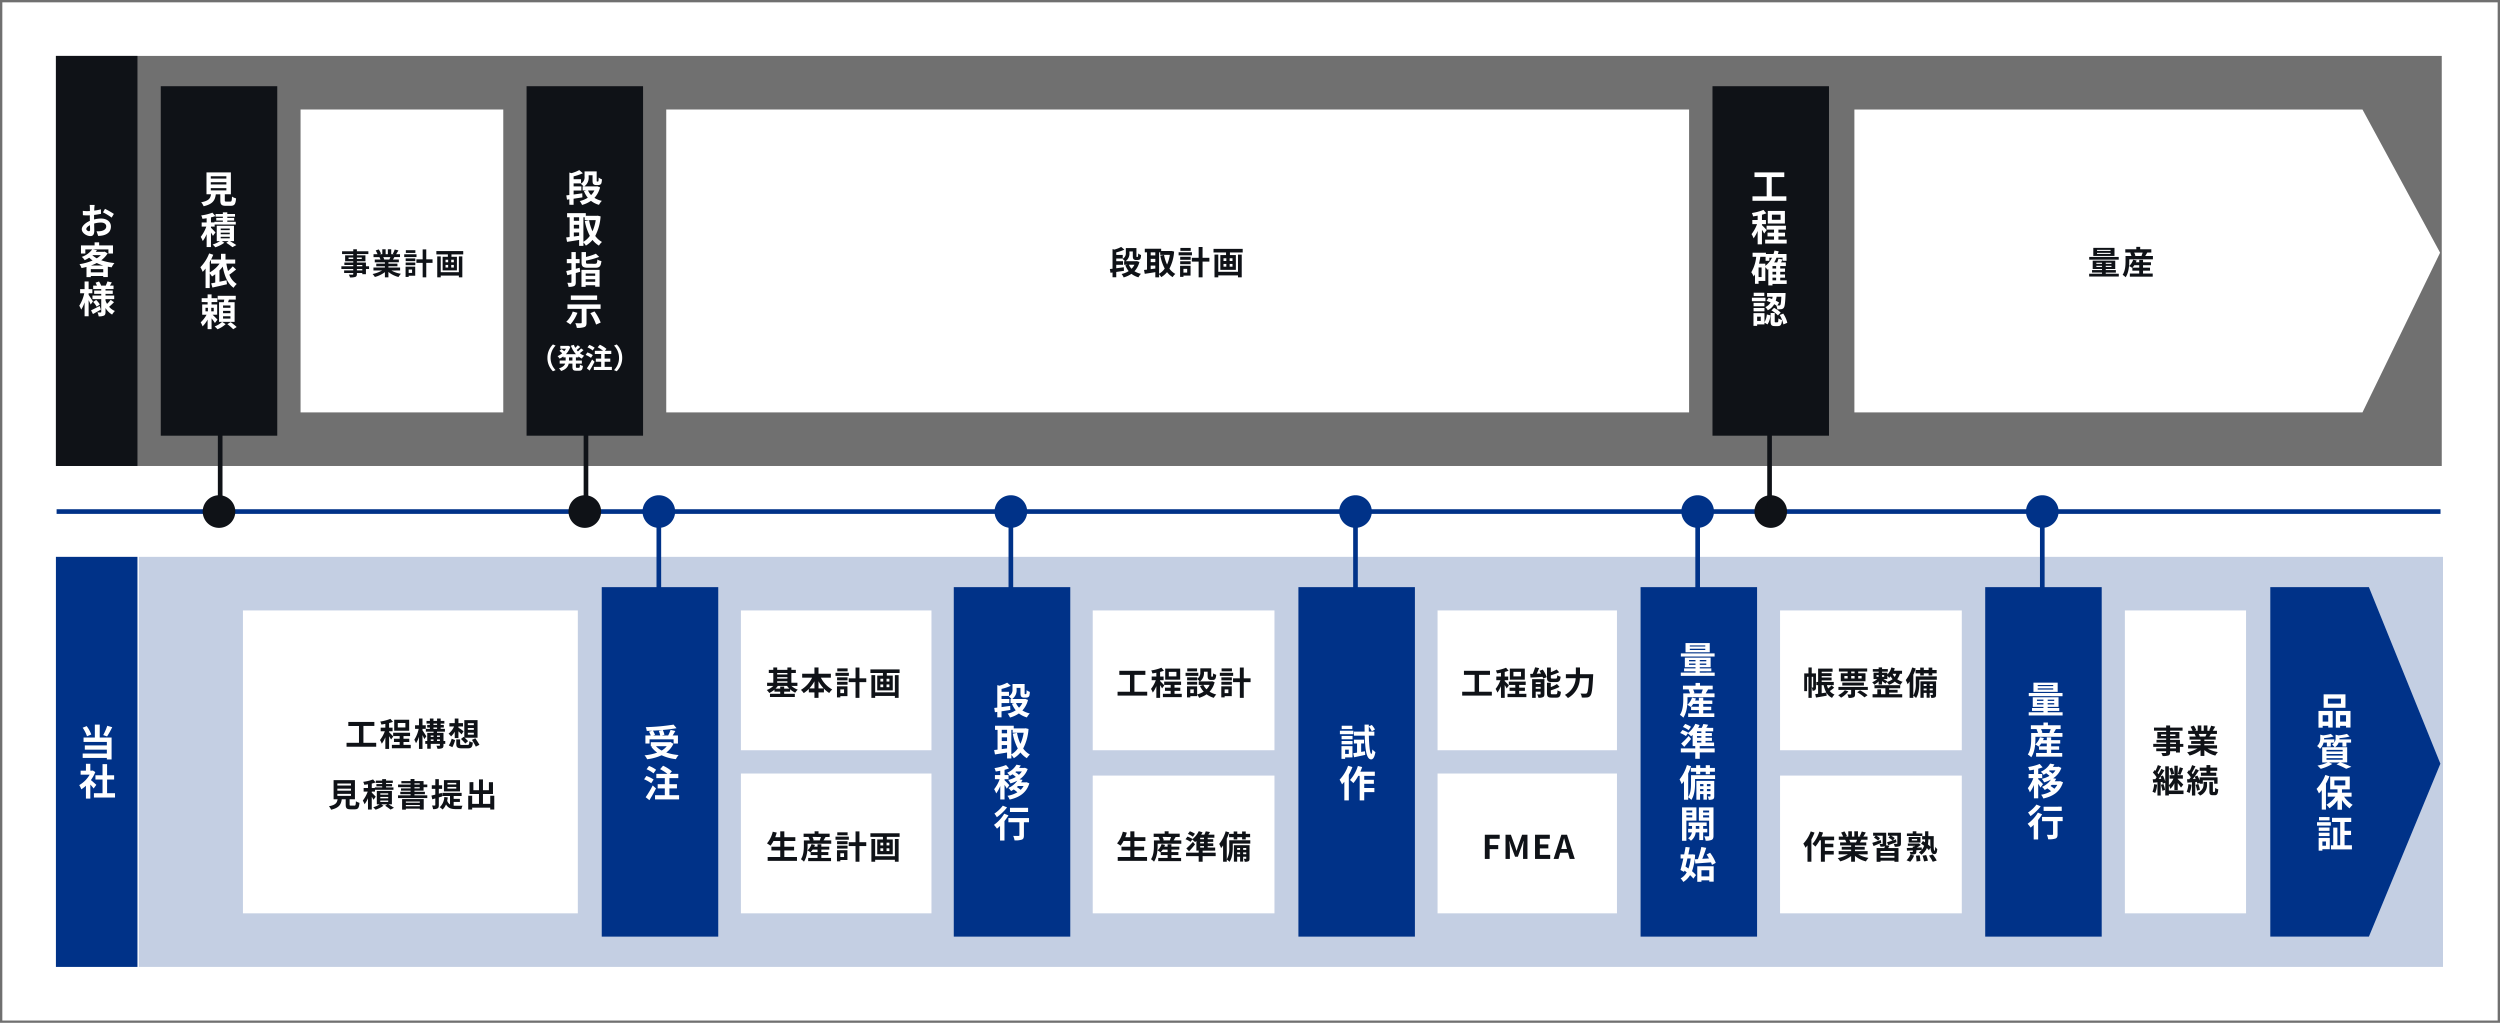 <svg xmlns="http://www.w3.org/2000/svg" width="1073" height="439" viewBox="0 0 1073 439">
  <g id="Group_2052" data-name="Group 2052" transform="translate(-172 -587)">
    <g id="Rectangle_1212" data-name="Rectangle 1212" transform="translate(172 587)" fill="#fff" stroke="#707070" stroke-width="1">
      <rect width="1073" height="439" stroke="none"/>
      <rect x="0.5" y="0.5" width="1072" height="438" fill="none"/>
    </g>
    <g id="production-flow" transform="translate(0 23.118)">
      <rect id="Rectangle_1185" data-name="Rectangle 1185" width="1024" height="175.999" transform="translate(196 587.882)" fill="#707070"/>
      <rect id="Rectangle_1186" data-name="Rectangle 1186" width="988.942" height="176" transform="translate(231.588 802.882)" fill="#c4cfe3"/>
      <line id="Line_1024" data-name="Line 1024" x2="1023.176" transform="translate(196.294 783.441)" fill="none" stroke="#003288" stroke-width="2"/>
      <path id="Path_1495" data-name="Path 1495" d="M233.984,195.559a7,7,0,1,1-7-7,7,7,0,0,1,7,7" transform="translate(196.016 587.882)" fill="#0f1217"/>
      <path id="Path_1496" data-name="Path 1496" d="M77.744,195.559a7,7,0,1,1-7-7,7,7,0,0,1,7,7" transform="translate(195.256 587.882)" fill="#0f1217"/>
      <line id="Line_1025" data-name="Line 1025" y2="50.823" transform="translate(423.5 733.382)" fill="none" stroke="#0f1217" stroke-width="2"/>
      <path id="Path_1497" data-name="Path 1497" d="M743.391,195.559a7,7,0,1,1-7-7,7,7,0,0,1,7,7" transform="translate(195.609 587.882)" fill="#0f1217"/>
      <line id="Line_1026" data-name="Line 1026" y2="50.823" transform="translate(931.5 731.265)" fill="none" stroke="#0f1217" stroke-width="2"/>
      <line id="Line_1027" data-name="Line 1027" y2="50.854" transform="translate(266.5 732.764)" fill="none" stroke="#0f1217" stroke-width="2"/>
      <rect id="Rectangle_1187" data-name="Rectangle 1187" width="35" height="176" transform="translate(196 587.882)" fill="#0f1217"/>
      <rect id="Rectangle_1188" data-name="Rectangle 1188" width="87" height="130" transform="translate(301 610.882)" fill="#fff"/>
      <path id="Path_1498" data-name="Path 1498" d="M768.294,23H986.365l33.319,61.458L986.365,153H768.294Z" transform="translate(199.61 587.882)" fill="#fff"/>
      <rect id="Rectangle_1189" data-name="Rectangle 1189" width="439" height="130" transform="translate(457.954 610.882)" fill="#fff"/>
      <rect id="Rectangle_1190" data-name="Rectangle 1190" width="50" height="150" transform="translate(241 600.882)" fill="#0f1217"/>
      <path id="Path_1499" data-name="Path 1499" d="M78.265,91.512c-.928.768-1.985,1.6-2.9,2.241a8.177,8.177,0,0,0,3.185,3.986,8.378,8.378,0,0,0-1.36,1.632c-2.609-1.792-3.89-5.042-4.658-9.091a14.077,14.077,0,0,1-1.409,1.664v4.834c.977-.192,2.017-.416,3.026-.64l.192,1.713c-2.161.528-4.482,1.04-6.243,1.424l-.528-1.809c.512-.1,1.1-.192,1.745-.32V93.561a15.387,15.387,0,0,1-1.377.96,15.737,15.737,0,0,0-.992-1.328v6.29H65.156V91.1a13.731,13.731,0,0,1-1.233,1.424,12.752,12.752,0,0,0-.992-1.984,17.093,17.093,0,0,0,3.761-5.923l1.761.577c-.272.672-.576,1.36-.912,2.048h4.242V84.789h1.936v2.449h4.162V89H74.087a23.918,23.918,0,0,0,.705,3.185,18.986,18.986,0,0,0,2.049-2.016ZM68.325,77.1a16.272,16.272,0,0,0-.848-1.441V81.9H65.62V76.35a14.257,14.257,0,0,1-1.665,2.978,9.425,9.425,0,0,0-.88-1.809A15.893,15.893,0,0,0,65.492,73.1h-2V71.324H65.62V69.532c-.624.1-1.232.176-1.809.24a7.541,7.541,0,0,0-.512-1.457,21.057,21.057,0,0,0,4.8-1.184l1.265,1.456a14.782,14.782,0,0,1-1.889.577v2.16h1.488v-.272h3.618v-.544H69.75V69.4h2.833v-.545H69.462V67.707h3.121v-.72h1.9v.72H77.8v1.152H74.488V69.4h2.945v1.1H74.488v.544h3.633v1.185h-9.06V73.1H67.477v.512c.512.481,1.664,1.665,1.937,2Zm.849,37.382a19.343,19.343,0,0,0-1.441-1.985v4.626h-1.7v-4.1a12.158,12.158,0,0,1-2.161,2.913,10.1,10.1,0,0,0-.8-1.744,12.866,12.866,0,0,0,2.529-3.266H63.715v-4.385h2.321v-1.025H63.491v-1.68h2.545v-1.633h1.7v1.633H70.2v1.68H67.733v1.025h2.4v4.385H68.149c.72.673,1.825,1.777,2.129,2.1Zm6.61-52.112c.544,0,.64-.272.72-2.129A6.08,6.08,0,0,0,78.249,61c-.208,2.529-.7,3.185-2.289,3.185H73.847c-1.9,0-2.353-.576-2.353-2.369V59.252H69.558c-.336,2.545-1.281,4.226-5.234,5.122a6.075,6.075,0,0,0-1.057-1.7c3.281-.608,3.97-1.68,4.242-3.425H65.556v-9.4H76.024v9.4H73.415V61.8c0,.512.1.576.7.576Zm-10.66,47.118h1.04V107.97h-1.04Zm1.825-16.714A12.91,12.91,0,0,0,71.174,89H67.493V87.318c-.176.353-.352.689-.544,1.025ZM67.4,52.513h6.69v-.992H67.4Zm0,2.529h6.69V54.05H67.4Zm0,2.545h6.69V56.6H67.4Zm1.264,50.383H67.605v1.521h1.056ZM75.64,79.344c.977.576,2.081,1.248,2.721,1.7l-1.664.9a27.58,27.58,0,0,0-2.642-1.873l.993-.72H72.135l1.072.7a14.194,14.194,0,0,1-3.841,1.937c-.289-.336-.817-.849-1.169-1.185a12.433,12.433,0,0,0,3.153-1.456H69.958V72.781h7.395v6.563Zm-1.857,35.637a11.631,11.631,0,0,1-3.5,2.193,10.905,10.905,0,0,0-1.233-1.2A9.843,9.843,0,0,0,72.263,114ZM77.625,114H70.95v-8.436H73c.064-.368.128-.752.176-1.12H70.358v-1.633h7.763v1.633H75.176c-.112.384-.24.768-.368,1.12h2.817Zm-5.97-39.383h3.889v-.673H71.655Zm0,1.776h3.889V75.71H71.655Zm0,1.761h3.889v-.672H71.655Zm4.177,28.819H72.663v.992h3.169Zm0,2.305H72.663v.992h3.169Zm0,2.321H72.663v.992h3.169Zm.08,2.529a21.156,21.156,0,0,1,2.593,2.081l-1.488.96A21.042,21.042,0,0,0,74.52,115Z" transform="translate(195.069 588.026)" fill="#fff"/>
      <rect id="Rectangle_1192" data-name="Rectangle 1192" width="50" height="150" transform="translate(907 600.882)" fill="#0f1217"/>
      <path id="Path_1500" data-name="Path 1500" d="M743.853,98.849h-6.1v.624h-1.792V92.5c-.112.08-.224.176-.336.256-.193-.24-.593-.721-.945-1.089v5.891h-2.9V98.8h-1.537V94.752a8.334,8.334,0,0,1-.576.88,9.712,9.712,0,0,0-1.008-1.809,15.873,15.873,0,0,0,2.1-6.627h-1.553V85.468h5.73v.544h3.25a14.473,14.473,0,0,0,.416-1.489l1.793.321c-.1.4-.209.784-.321,1.168h3.7v2.913h-1.681V87.613h-2.609a14.593,14.593,0,0,1-1.008,2h1.28a11.484,11.484,0,0,0,.56-1.616l1.729.368c-.192.432-.4.848-.608,1.248h2.049v1.569h-2.417v1.073h2.065v1.392h-2.065v1.137h2.065V96.16h-2.065V97.3h2.785Zm-9.668-21.618a14.019,14.019,0,0,0-.96-1.616v6.242h-1.841V76.111a14.2,14.2,0,0,1-1.745,3.169,9.442,9.442,0,0,0-.88-1.808,15.662,15.662,0,0,0,2.369-4.29h-2.033V71.4h2.289V69.548c-.672.128-1.329.24-1.953.32a6.6,6.6,0,0,0-.528-1.456,22.832,22.832,0,0,0,4.962-1.329l1.264,1.457a16.685,16.685,0,0,1-1.9.608V71.4h1.712v1.777h-1.712v.464c.432.352,1.744,1.745,2.048,2.1Zm.544,29.038h-5.81v-1.5h5.81Zm8.98-45.021v1.921h-14.55V61.248h6.1V52.973h-5.234V50.988h12.789v1.985h-5.378v8.275Zm-9.4,54a7.228,7.228,0,0,0,1.024-3.3l1.505.385a7.619,7.619,0,0,1-1.232,3.889l-1.3-.784v.784H731.16v.624h-1.569v-5.458h4.722Zm-.016-6.8h-4.658v-1.457H734.3Zm-4.658.736H734.3v1.425h-4.658Zm4.61-5.122h-4.562v-1.44h4.562Zm-1.521,8.836H731.16v1.841h1.568Zm.353-21.106h-1.3V95.9h1.3Zm1.6-.7a9.647,9.647,0,0,0,2.849-3.473h-1.12v1.312h-1.617V87.2h-2.257c-.144,1.009-.336,2-.56,2.962h2.705Zm9.172-11.229v1.664H734.6V79.857h3.81V78.448h-2.8v-1.6h2.8V75.519h-3.186V73.886h8.292v1.633H740.3v1.328h2.834v1.6H740.3v1.409Zm-7.763,24.956c.48.144.992.336,1.5.528q.144-.5.24-1.009h-2.4v-1.584h7.94s0,.48-.016.7c-.16,3.617-.32,5.106-.753,5.618a1.432,1.432,0,0,1-1.056.609,10.768,10.768,0,0,1-1.729.064,4.59,4.59,0,0,0-.448-1.665c-.272-.176-.56-.352-.88-.528a6.523,6.523,0,0,1-2.753,2.609,4.526,4.526,0,0,0-1.073-1.345,5.255,5.255,0,0,0,2.3-2.017,18.591,18.591,0,0,0-1.761-.672Zm6.995-31.887h-7.347v-5.41h7.347Zm-3.2,42.387c.3,0,.368-.208.416-1.681a4.6,4.6,0,0,0,1.553.688c-.176,2.1-.64,2.625-1.777,2.625h-1.312c-1.505,0-1.809-.528-1.809-2.112v-3.506h1.761v3.49c0,.432.032.5.32.5Zm-1.472-6.2a11.145,11.145,0,0,1,2.865,2.033l-1.185,1.217a11.942,11.942,0,0,0-2.785-2.145Zm2.817-40H737.5v2.209h3.73Zm-1.905,22.066h-1.569v1.073h1.569Zm0,2.465h-1.569v1.137h1.569Zm-1.569,3.65h1.569V96.16h-1.569Zm1.793,7.035a12.627,12.627,0,0,1-.4,1.713,13.064,13.064,0,0,1,1.457.8l-.769,1.233c.336.016.608.016.769.016a.454.454,0,0,0,.48-.208c.224-.24.352-1.185.464-3.554Zm2.817,7.251a11.879,11.879,0,0,1,1.745,3.954l-1.681.688a11.834,11.834,0,0,0-1.6-4.033Z" transform="translate(195 586.894)" fill="#fff"/>
      <rect id="Rectangle_1194" data-name="Rectangle 1194" width="50" height="150" transform="translate(398 600.882)" fill="#0f1217"/>
      <path id="Path_1501" data-name="Path 1501" d="M235.111,69.212a21.269,21.269,0,0,1-2.3,8.388,8.808,8.808,0,0,0,2.9,2.593,6.91,6.91,0,0,0-1.313,1.568,10.085,10.085,0,0,1-2.753-2.449,10.95,10.95,0,0,1-2.849,2.449,7.61,7.61,0,0,0-1.056-1.392v1.5h-1.841V79.312c-1.841.32-3.714.609-5.186.833l-.368-1.9c.432-.048.928-.1,1.472-.16v-8.5h-1.088V67.82h8.035v1.136h4.786l.32-.048Zm-8.756,23.779c-.624.176-1.249.352-1.889.528v3.89c0,.944-.16,1.392-.7,1.7a5.332,5.332,0,0,1-2.417.336,6.782,6.782,0,0,0-.528-1.744c.624.032,1.264.032,1.472.032.224-.016.3-.08.3-.3v-3.41l-1.776.448-.448-1.808c.64-.144,1.408-.32,2.224-.513V89.293h-1.984v-1.76h1.984V84.539h1.873v2.994H226.1v1.76h-1.633v2.4c.56-.144,1.121-.288,1.665-.432Zm-1.184,17.6a16.051,16.051,0,0,1-3.042,5.01,11.12,11.12,0,0,0-1.76-1.137,11.226,11.226,0,0,0,2.785-4.4ZM227.3,61.056c-1.248.192-2.561.4-3.777.576v2.593H221.7V61.888l-1.008.144-.3-1.84c.4-.048.832-.1,1.312-.144V50.4l.9.256a14.878,14.878,0,0,0,3.346-1.313l1.568,1.345a21.59,21.59,0,0,1-3.985,1.344v1.233h3.185v1.777h-3.185V56.35h3.329v1.761h-3.329v1.712c1.2-.16,2.481-.336,3.713-.512Zm1.777,47.838v5.939c0,1.072-.224,1.6-.976,1.9a9.069,9.069,0,0,1-3.186.337,8.179,8.179,0,0,0-.672-2.033c.912.048,2.033.064,2.337.048.3,0,.416-.08.416-.3v-5.891h-6.114v-1.9h14.23v1.9Zm4.546-3.857H222.337v-1.889h11.285Zm-10-35.457V71.1h2.273V69.58Zm0,4.834h2.273v-1.6h-2.273Zm0,3.442c.736-.1,1.5-.208,2.273-.3V76.111h-2.273ZM234.886,56.75a10.35,10.35,0,0,1-2.417,4.514,9.874,9.874,0,0,0,3.186,1.281,6.859,6.859,0,0,0-1.233,1.712,9.919,9.919,0,0,1-3.441-1.712,12.711,12.711,0,0,1-3.826,1.76,7.207,7.207,0,0,0-1.008-1.68A10.543,10.543,0,0,0,229.62,61.2a10.556,10.556,0,0,1-1.648-2.849l1.008-.272H227.4V56.35h.4a6.705,6.705,0,0,0-1.217-1.136,3.046,3.046,0,0,0,1.649-3.026V49.9h5.2v3.81a1.4,1.4,0,0,0,.032.464.2.2,0,0,0,.16.08h.256a.3.3,0,0,0,.208-.064c.064-.032.1-.128.144-.32.016-.24.048-.7.048-1.329a4.744,4.744,0,0,0,1.409.769,7.108,7.108,0,0,1-.224,1.632,1.113,1.113,0,0,1-.561.641,2.062,2.062,0,0,1-.88.176h-.864a1.549,1.549,0,0,1-1.121-.384c-.256-.272-.384-.625-.384-1.649V51.564h-1.665v.688a4.547,4.547,0,0,1-1.888,4.1h5.234l.32-.064ZM226.9,92.174h7.779v7.235H232.79v-.624h-4.082v.688H226.9Zm5.795-2.625c.8,0,.928-.256,1.04-1.84a5.146,5.146,0,0,0,1.729.688c-.24,2.257-.8,2.865-2.625,2.865h-3.106c-2.225,0-2.8-.544-2.8-2.385V84.539h1.9v2.1a25.475,25.475,0,0,0,4.258-1.408L234.5,86.6a34.436,34.436,0,0,1-5.666,1.585v.672c0,.608.16.688,1.072.688Zm-4.962-9.436a8.7,8.7,0,0,0,2.769-2.545,22.659,22.659,0,0,1-2.161-6.339l1.825-.368a19.311,19.311,0,0,0,1.472,4.738,18.162,18.162,0,0,0,1.377-4.77h-4.722V69.58h-.56Zm.976,13.63v.977h4.082v-.977Zm4.082,3.522V96.208h-4.082v1.057Zm-3.074-39.186a7.155,7.155,0,0,0,1.313,1.985,7.391,7.391,0,0,0,1.424-1.985ZM232.5,110a20.863,20.863,0,0,1,2.658,4.77l-1.985.88a19.784,19.784,0,0,0-2.465-4.9Z" transform="translate(194.663 587.543)" fill="#fff"/>
      <path id="Path_1553" data-name="Path 1553" d="M7.956-4.56A7.908,7.908,0,0,0,10.32,1.2L11.46.7A7.455,7.455,0,0,1,9.312-4.56,7.455,7.455,0,0,1,11.46-9.816l-1.14-.5A7.908,7.908,0,0,0,7.956-4.56ZM18.684-3.408H17.208V-4.764h1.476Zm2.58-1.356v-.384a8.362,8.362,0,0,0,1.476.9,5.131,5.131,0,0,1,.984-1.224,7.329,7.329,0,0,1-1.872-1.1,16.044,16.044,0,0,0,1.6-1.3L22.4-8.616a10.074,10.074,0,0,1-1.356,1.3c-.18-.2-.36-.408-.528-.624.492-.36,1.044-.828,1.536-1.272l-1.08-.768a11.332,11.332,0,0,1-1.068,1.116,8.335,8.335,0,0,1-.6-1.284l-1.284.36A10.978,10.978,0,0,0,20.208-6.12H15.864a8.346,8.346,0,0,0,1.944-3.192l-.948-.444-.252.048H13.476v1.224h2.448a6.713,6.713,0,0,1-.756,1.08c-.336-.288-.792-.636-1.152-.888l-.9.744A12.808,12.808,0,0,1,14.3-6.528a7.424,7.424,0,0,1-1.992,1.236,6.205,6.205,0,0,1,.864,1.08,9.808,9.808,0,0,0,1.6-.948v.4H15.78v1.356H13.212V-2.1h2.376c-.3.8-1.02,1.548-2.676,2.052a5.439,5.439,0,0,1,.912,1.14C16.044.348,16.836-.84,17.1-2.1h1.584V-.792C18.684.54,19.008.96,20.3.96h1.308C22.668.96,23.04.48,23.184-1.1A3.553,3.553,0,0,1,21.9-1.668C21.852-.54,21.792-.3,21.48-.3h-.924c-.336,0-.384-.072-.384-.5V-2.1h2.556V-3.408H20.172V-4.764Zm6.96-4.128a9.369,9.369,0,0,0-2.292-1.224l-.78,1.068a9.061,9.061,0,0,1,2.232,1.32Zm-.792,3.144a9.658,9.658,0,0,0-2.34-1.14l-.732,1.08a9.225,9.225,0,0,1,2.28,1.26Zm-.3,1.908A31.965,31.965,0,0,1,24.864-.06L26.076.9c.72-1.164,1.476-2.532,2.112-3.78ZM32.508-.7v-2.2h2.424V-4.236H32.508V-6.2h2.856V-7.572H32.6l.7-.828a12.026,12.026,0,0,0-2.844-1.788l-.948,1.1a12.839,12.839,0,0,1,2.34,1.512H28.3V-6.2H31.02v1.968H28.728v1.344H31.02V-.7H27.876V.648h7.74V-.7ZM40.044-4.56a7.908,7.908,0,0,0-2.364-5.76l-1.14.5A7.455,7.455,0,0,1,38.688-4.56,7.455,7.455,0,0,1,36.54.7l1.14.5A7.908,7.908,0,0,0,40.044-4.56Z" transform="translate(399 722.029)" fill="#fff"/>
      <path id="Path_1552" data-name="Path 1552" d="M6.342-3.122c-1.078.154-2.2.308-3.248.448v-1.5H6.006v-1.54H3.094V-6.86H5.88V-8.414H3.094V-9.492A18.882,18.882,0,0,0,6.58-10.668L5.208-11.844A13,13,0,0,1,2.282-10.7L1.5-10.92v8.442c-.42.042-.8.084-1.148.126L.616-.742,1.5-.868V1.176h1.6V-1.092c1.064-.154,2.212-.336,3.3-.5ZM10.906-4.2A6.449,6.449,0,0,1,9.66-2.464,6.241,6.241,0,0,1,8.512-4.2Zm1.05-1.568-.28.056H7.1A3.977,3.977,0,0,0,8.75-9.3v-.6h1.456v1.89c0,.9.112,1.2.336,1.442a1.354,1.354,0,0,0,.98.336h.756a1.8,1.8,0,0,0,.77-.154.976.976,0,0,0,.49-.56,6.22,6.22,0,0,0,.2-1.428A4.164,4.164,0,0,1,12.5-9.044c0,.546-.028.952-.042,1.162-.042.168-.07.252-.126.28a.258.258,0,0,1-.182.056h-.224a.172.172,0,0,1-.14-.07,1.224,1.224,0,0,1-.028-.406v-3.332H7.21v2A2.664,2.664,0,0,1,5.768-6.706a5.835,5.835,0,0,1,1.064.994h-.35V-4.2H7.868l-.882.238A9.45,9.45,0,0,0,8.428-1.47,9.2,9.2,0,0,1,5.39-.224a6.306,6.306,0,0,1,.882,1.47A11.112,11.112,0,0,0,9.618-.294a8.675,8.675,0,0,0,3.01,1.5,6,6,0,0,1,1.078-1.5,8.609,8.609,0,0,1-2.786-1.12,9.063,9.063,0,0,0,2.114-3.948Zm9.52-3.766h.49v1.092H26.1a15.879,15.879,0,0,1-1.2,4.172A16.883,16.883,0,0,1,23.6-8.414l-1.6.322A19.836,19.836,0,0,0,23.9-2.548,7.59,7.59,0,0,1,21.476-.322Zm-3.6,5.712h1.988v1.26c-.672.084-1.344.182-1.988.266Zm0-2.884h1.988v1.4H17.878Zm1.988-2.828V-8.2H17.878v-1.33Zm6.972-.588-.28.042H22.372v-.994H15.344v1.54H16.3V-2.1c-.476.056-.91.1-1.288.14L15.33-.294c1.288-.2,2.926-.448,4.536-.728v2.24h1.61V-.1A6.659,6.659,0,0,1,22.4,1.12a9.591,9.591,0,0,0,2.492-2.142A8.832,8.832,0,0,0,27.3,1.12,6.043,6.043,0,0,1,28.448-.252,7.7,7.7,0,0,1,25.914-2.52,18.582,18.582,0,0,0,27.93-9.856Zm8.218-1.3H30.618v1.26h4.438Zm.532,1.876H29.862v1.316h5.726ZM33.53-2.436v1.61h-1.6v-1.61Zm1.456-1.316H30.492V1.022h1.442V.476h3.052Zm-4.452-.686h4.494V-5.684H30.534Zm0-1.89h4.494V-7.6H30.534Zm12.53-.854H40.138V-11.8h-1.68v4.62H35.532V-5.53h2.926V1.218h1.68V-5.53h2.926ZM55.342-1.176H46.886V-8.54H45.262V1.218h1.624V.392h8.456V1.2h1.61V-8.54h-1.61ZM52.99-5.81H51.772V-6.986H52.99Zm0,2.45H51.772V-4.55H52.99ZM49.126-4.55h1.218v1.19H49.126Zm0-2.436h1.218V-5.81H49.126Zm-4.284-4.032v1.554h5.376v1.12h-2.45V-2h6.664V-8.344H51.884v-1.12h5.488v-1.554Z" transform="translate(648 681.704)" fill="#0f1217"/>
      <path id="Path_1551" data-name="Path 1551" d="M9.5-1.856H7.179v-.606H9.5ZM7.179-4.189H9.5v.554H7.179ZM3.6-6.754v-.619H5.619v.619Zm5.671-.619v.619H7.179v-.619ZM12.4-3.635h-1.34V-5.22H7.179v-.567h3.66V-8.339H7.179v-.528H12.1v-1.212H7.179v-.838H5.619v.838H.812v1.212H5.619v.528H2.127v2.552H5.619v.567H1.8v1.031H5.619v.554H.516v1.173h5.1v.606H1.7V-.748H5.619v.4c0,.232-.077.309-.322.322-.206,0-.967,0-1.585-.026a4.725,4.725,0,0,1,.5,1.212A6.788,6.788,0,0,0,6.5.941c.5-.219.683-.528.683-1.289v-.4H9.5v.528h1.56V-2.462H12.4Zm9.164-3.931c-.142.348-.3.722-.451,1.031H18.7l.219-.039a6.924,6.924,0,0,0-.438-.992Zm4.163,5.748V-3.08H20.712v-.567h3.867V-4.756H20.712v-.58h4.472v-1.2H22.658c.193-.309.4-.657.606-1.031h2.423v-1.25H24.012c.3-.451.644-1.031,1.005-1.624l-1.611-.387a10.382,10.382,0,0,1-.812,1.869l.464.142H21.911v-2.1H20.467v2.1h-.954v-2.1H18.083v2.1H16.91l.632-.232a9.753,9.753,0,0,0-.98-1.817l-1.315.451a11.553,11.553,0,0,1,.8,1.6H14.319v1.25h2.694l-.155.026A5.792,5.792,0,0,1,17.3-6.535H14.848v1.2H19.2v.58H15.492v1.108H19.2v.567H14.281v1.263h3.7A13.541,13.541,0,0,1,13.907-.309a7.149,7.149,0,0,1,.98,1.276A12.226,12.226,0,0,0,19.2-1.121V1.121h1.508V-1.2A11,11,0,0,0,25.043.98,7.21,7.21,0,0,1,26.074-.412a11.515,11.515,0,0,1-4.086-1.4Zm6.547-8.7H28.188v1.16h4.086Zm.49,1.727H27.492v1.212h5.271ZM30.868-2.243V-.76H29.4V-2.243Zm1.34-1.212H28.072v4.4H29.4v-.5h2.81Zm-4.1-.632h4.137V-5.233H28.11Zm0-1.74h4.137V-7H28.11Zm11.535-.786H36.952v-4.253H35.405v4.253H32.712v1.521h2.694V1.121h1.547V-5.091h2.694Zm11.3,5.529H43.164V-7.862h-1.5V1.121h1.5V.361h7.785v.748h1.482V-7.862H50.949ZM48.784-5.349H47.662V-6.431h1.121Zm0,2.256H47.662v-1.1h1.121Zm-3.557-1.1h1.121v1.1H45.226Zm0-2.243h1.121v1.083H45.226Zm-3.944-3.712v1.431h4.949v1.031H43.976v5.839h6.135V-7.682H47.766V-8.713h5.052v-1.431Z" transform="translate(318 681.796)" fill="#0f1217"/>
      <path id="Path_1550" data-name="Path 1550" d="M9.856-10.122H4.046v-.448h5.81Zm0,1.288H4.046V-9.3h5.81Zm1.68-2.6h-9.1V-7.98h9.1Zm1.82,3.878H.686v1.19h12.67Zm-9.6,4.3v-.49H6.188v.49Zm0-1.806H6.188v.49H3.752Zm6.482.49H7.784v-.49h2.45Zm0,1.316H7.784v-.49h2.45ZM7.784-.336v-.5h4.34V-1.918H7.784v-.448h4.074V-5.95H2.184v3.584h4v.448H1.9V-.84H6.188v.5H.658v1.2H13.384v-1.2Zm11.452-2.6a8.231,8.231,0,0,0,.8-1.05h2.114v1.05Zm4.55,1.274h3V-2.94h-3V-3.99h3.4V-5.264h-3.4V-6.3H22.148v1.036H20.734c.112-.252.224-.5.308-.756l-1.47-.336a6.589,6.589,0,0,1-1.764,2.73,7.322,7.322,0,0,1,1.316.8l.084-.084v1.246h2.94V-.434H18.13V.938h9.814V-.434H23.786Zm-.168-7.756a11.914,11.914,0,0,1-.5,1.414l.252.07h-3.29l.42-.112a6.259,6.259,0,0,0-.518-1.372ZM24.71-7.938c.266-.42.574-.952.9-1.484h1.736v-1.414H22.568v-1.022H20.9v1.022H16.17v1.414h2.422l-.308.084a7.158,7.158,0,0,1,.532,1.4H16.282v2.254c0,1.666-.112,4.1-1.26,5.81a6.606,6.606,0,0,1,1.288,1.05C17.626-.742,17.878-3.71,17.878-5.67v-.84h10.15V-7.938Z" transform="translate(1068.004 681.704)" fill="#0f1217"/>
      <path id="Path_1502" data-name="Path 1502" d="M14.916,106.707c-.192-.464-.528-1.184-.881-1.872v6.9H12.307v-5.986A13.506,13.506,0,0,1,10.85,108.9a9.129,9.129,0,0,0-.832-1.68,16.014,16.014,0,0,0,2.145-5.363H10.386V100.1h1.921V96.8h1.728v3.3h1.6v1.76h-1.6v.7c.433.592,1.585,2.353,1.857,2.785ZM22.2,84.753A10.229,10.229,0,0,1,19.446,87.7a24.367,24.367,0,0,0,5.666,1.2,9.355,9.355,0,0,0-1.2,1.841c-.56-.08-1.1-.176-1.632-.273v4.45H20.31v-.464H14.98v.5H13.123V90.564c-.7.192-1.408.352-2.129.5a6.477,6.477,0,0,0-.88-1.681,22.73,22.73,0,0,0,5.618-1.585,13.01,13.01,0,0,1-1.44-1.2,16.039,16.039,0,0,1-1.953,1.072,5.328,5.328,0,0,0-1.265-1.408,9.3,9.3,0,0,0,4.5-3.218H12.627v1.777H10.754V81.312H16.6v-1.3h1.952v1.3h5.939v3.505H22.535V83.04H15.844l1.777.353c-.16.224-.336.448-.512.672H20.6l.32-.08ZM16.372,70.194a12.339,12.339,0,0,1,2.978-.4c2.369,0,4.257,1.264,4.257,3.409,0,1.825-.96,3.218-3.409,3.826a12.428,12.428,0,0,1-2.049.24l-.72-2a11.855,11.855,0,0,0,1.921-.1c1.232-.224,2.241-.848,2.241-1.985,0-1.056-.929-1.664-2.273-1.664a10.709,10.709,0,0,0-2.914.432c.032,1.232.064,2.417.064,2.961,0,1.921-.7,2.417-1.7,2.417-1.521,0-3.666-1.3-3.666-2.945,0-1.361,1.569-2.769,3.474-3.586-.016-.368-.016-.72-.016-1.072V68.417c-.3.016-.593.032-.833.032a18.952,18.952,0,0,1-2.145-.08L11.538,66.5a16.218,16.218,0,0,0,2.145.112c.272,0,.577-.016.9-.032V65.312a12.09,12.09,0,0,0-.1-1.36h2.145c-.048.288-.113.944-.145,1.344l-.048,1.1a18.96,18.96,0,0,0,2.866-.56l.048,1.937c-.881.192-1.953.368-2.962.48-.016.48-.016.945-.016,1.393Zm-1.712,4.37c0-.384-.016-1.089-.048-1.921-.945.5-1.569,1.136-1.569,1.665,0,.5.7.928,1.121.928C14.436,75.236,14.66,75.092,14.66,74.564Zm5.65,18.32v-1.36H14.98v1.36Zm-.032-2.929a17.39,17.39,0,0,1-2.737-1.072,20.336,20.336,0,0,1-2.481,1.072Zm-.992,18.913c-1.121.656-2.369,1.361-3.394,1.921l-.816-1.6c.944-.432,2.353-1.152,3.713-1.856ZM15.668,85.553a9.222,9.222,0,0,0,1.873,1.313A9.2,9.2,0,0,0,19.3,85.489H15.748ZM24.936,105.7c-.672.688-1.489,1.456-2.113,1.969a6.566,6.566,0,0,0,2.5,1.808,7.112,7.112,0,0,0-1.2,1.537,7.6,7.6,0,0,1-2.834-2.817v1.665c0,.864-.16,1.312-.672,1.6a5.221,5.221,0,0,1-2.273.32,5.919,5.919,0,0,0-.512-1.7c.544.032,1.168.032,1.361.032s.256-.08.256-.272v-5.459H15.684v-1.552h3.762v-.705H16.42v-1.424h3.026v-.64H15.988V98.576h1.633A9.083,9.083,0,0,0,17,97.328l1.5-.513a8.477,8.477,0,0,1,.913,1.761H21.4c.241-.544.561-1.28.721-1.793l1.889.432c-.289.481-.577.961-.833,1.361h1.553v1.489H21.286v.64h3.106v1.424H21.286v.705h3.73v1.552h-3.73v.625a8.689,8.689,0,0,0,.657,1.408A12.541,12.541,0,0,0,23.5,104.69Zm-7.651-.961a11,11,0,0,1,1.584,1.937l-1.36.961a11.149,11.149,0,0,0-1.521-2.049Zm3.777-39.106a36.583,36.583,0,0,1,3.81,2.177l-.945,1.585A25.842,25.842,0,0,0,20.2,67.137Z" transform="translate(196 587.882)" fill="#fff"/>
      <path id="Path_1503" data-name="Path 1503" d="M416.862,195.559a7,7,0,1,1-7-7,7,7,0,0,1,7,7" transform="translate(196 587.882)" fill="#003288"/>
      <path id="Path_1504" data-name="Path 1504" d="M564.778,195.559a7,7,0,1,1-7-7,7,7,0,0,1,7,7" transform="translate(196 587.882)" fill="#003288"/>
      <path id="Path_1505" data-name="Path 1505" d="M711.635,195.559a7,7,0,1,1-7-7,7,7,0,0,1,7,7" transform="translate(196 587.882)" fill="#003288"/>
      <path id="Path_1506" data-name="Path 1506" d="M859.551,195.559a7,7,0,1,1-7-7,7,7,0,0,1,7,7" transform="translate(196 587.882)" fill="#003288"/>
      <path id="Path_1507" data-name="Path 1507" d="M265.77,195.559a7,7,0,1,1-7-7,7,7,0,0,1,7,7" transform="translate(196 587.882)" fill="#003288"/>
      <rect id="Rectangle_1196" data-name="Rectangle 1196" width="35" height="176" transform="translate(196 802.882)" fill="#003288"/>
      <rect id="Rectangle_1207" data-name="Rectangle 1207" width="50" height="150" transform="translate(430.27 815.882)" fill="#003288"/>
      <rect id="Rectangle_1208" data-name="Rectangle 1208" width="50" height="150" transform="translate(581.362 815.882)" fill="#003288"/>
      <rect id="Rectangle_1209" data-name="Rectangle 1209" width="50" height="150" transform="translate(729.278 815.882)" fill="#003288"/>
      <rect id="Rectangle_1210" data-name="Rectangle 1210" width="50" height="150" transform="translate(876.135 815.882)" fill="#003288"/>
      <rect id="Rectangle_1211" data-name="Rectangle 1211" width="50" height="150" transform="translate(1024.051 815.882)" fill="#003288"/>
      <path id="Path_1508" data-name="Path 1508" d="M950.412,232.118H992.73l30.681,75.779L992.73,382.118H950.412Z" transform="translate(196 583.764)" fill="#003288"/>
      <path id="Path_1509" data-name="Path 1509" d="M255.489,315.132a12.35,12.35,0,0,0-3.042-1.681l.977-1.44a12.885,12.885,0,0,1,3.121,1.52Zm9.54-16.928a9.41,9.41,0,0,1-3.074,3.73,21.838,21.838,0,0,0,5.3,1.088,9.207,9.207,0,0,0-1.168,1.777,19.281,19.281,0,0,1-6.114-1.681,20.963,20.963,0,0,1-6.227,1.713,6.556,6.556,0,0,0-1.12-1.681,22.37,22.37,0,0,0,5.442-1.168,10.754,10.754,0,0,1-2.529-2.513l.528-.224h-.752V297.5H263.4l.352-.08Zm-10.245-.112h-1.776v-3.473H255.3a9.99,9.99,0,0,0-.753-1.649l1.425-.4c-.8.048-1.617.08-2.385.1a6.037,6.037,0,0,0-.432-1.617,89.668,89.668,0,0,0,11.941-1.088l1.28,1.537c-1.729.32-3.793.576-5.922.768a8.388,8.388,0,0,1,.72,2.065l-1.184.288h2.785a18.162,18.162,0,0,0,1.04-2.4l2.033.48c-.368.672-.784,1.329-1.153,1.921h2.273v3.473h-1.856v-1.824H254.784Zm2.77,19.265c-.849,1.665-1.857,3.489-2.818,5.042l-1.616-1.28a42.733,42.733,0,0,0,3.025-5.042Zm-1.073-6.467a12.087,12.087,0,0,0-2.977-1.76l1.04-1.425a12.508,12.508,0,0,1,3.058,1.633Zm3.858-18.624c-1.345.128-2.737.224-4.1.288a9.093,9.093,0,0,1,.9,1.825l-.832.24h3.057a9.619,9.619,0,0,0-.608-1.985Zm7.123,28v1.793H257.137V320.27h4.194v-2.929h-3.057v-1.793h3.057v-2.625H257.7V311.1h4.738a17.086,17.086,0,0,0-3.122-2.017l1.265-1.473a16.044,16.044,0,0,1,3.793,2.385l-.928,1.105h3.681v1.824h-3.809v2.625h3.233v1.793h-3.233v2.929Zm-9.908-21.025a9.3,9.3,0,0,0,2.433,1.856,7.922,7.922,0,0,0,2.176-1.856Z" transform="translate(196 584.921)" fill="#fff"/>
      <path id="Path_1510" data-name="Path 1510" d="M408.834,329.563a21.244,21.244,0,0,1-1.713,2.449v8.355h-1.9v-6.258c-.448.432-.88.832-1.312,1.184a18.581,18.581,0,0,0-1.3-1.648,15.6,15.6,0,0,0,4.4-4.786Zm8.611-37.073a21.231,21.231,0,0,1-2.3,8.387,8.8,8.8,0,0,0,2.9,2.593,6.912,6.912,0,0,0-1.313,1.569,10.085,10.085,0,0,1-2.753-2.449,10.949,10.949,0,0,1-2.849,2.449,7.572,7.572,0,0,0-1.057-1.392v1.5h-1.84V302.59c-1.841.32-3.714.608-5.186.832l-.369-1.9c.433-.048.929-.1,1.473-.16v-8.5h-1.088V291.1h8.035v1.137h4.786l.32-.048Zm-9.331,25.619a14.05,14.05,0,0,0-.961-1.616v6.242h-1.84v-5.746a14.268,14.268,0,0,1-1.745,3.169,9.428,9.428,0,0,0-.881-1.809,15.617,15.617,0,0,0,2.369-4.289h-2.032v-1.777h2.289v-1.857c-.673.128-1.329.24-1.953.32a6.546,6.546,0,0,0-.529-1.456,22.874,22.874,0,0,0,4.962-1.329l1.265,1.457a16.7,16.7,0,0,1-1.9.608v2.257h1.713v1.777h-1.713v.464c.432.352,1.745,1.745,2.049,2.1Zm1.52-33.775c-1.248.192-2.561.4-3.777.576V287.5h-1.825v-2.337l-1.008.144-.3-1.841c.4-.048.833-.1,1.313-.144v-9.652l.9.257a14.927,14.927,0,0,0,3.346-1.313l1.568,1.345a21.59,21.59,0,0,1-3.985,1.344v1.233h3.185v1.776h-3.185v1.313h3.329v1.761h-3.329V283.1c1.2-.16,2.481-.336,3.713-.512Zm-1.392,41.82a21.5,21.5,0,0,1-4.4,4.209,10.981,10.981,0,0,0-1.057-1.552,14.233,14.233,0,0,0,3.618-3.41Zm-2.289-33.3v1.521h2.273v-1.521Zm0,4.834h2.273v-1.6h-2.273Zm0,3.442c.736-.1,1.5-.209,2.273-.3v-1.44h-2.273ZM417.8,315.82c-1.281,4.146-4.386,6.067-8.452,6.979a6.79,6.79,0,0,0-.944-1.616,12.336,12.336,0,0,0,4.257-1.505,11.026,11.026,0,0,0-1.568-1.216c-.368.24-.752.464-1.153.688a5.388,5.388,0,0,0-1.152-1.329,9.262,9.262,0,0,0,3.841-3.137,14.885,14.885,0,0,1-2.945,1.184,6.914,6.914,0,0,0-.976-1.5,11.559,11.559,0,0,0,3.281-1.281,11.087,11.087,0,0,0-1.424-1.136c-.353.224-.721.464-1.121.672a6.194,6.194,0,0,0-1.184-1.312,8.629,8.629,0,0,0,4-3.49l1.857.336a9.207,9.207,0,0,1-.688,1.057h2.145l.3-.08,1.216.544a9.016,9.016,0,0,1-3.5,4.434l1.3.224a10.692,10.692,0,0,1-.656,1.072h2.017l.336-.064Zm-.577-35.792a10.356,10.356,0,0,1-2.417,4.514,9.85,9.85,0,0,0,3.186,1.28,6.858,6.858,0,0,0-1.233,1.713,9.9,9.9,0,0,1-3.441-1.713,12.689,12.689,0,0,1-3.826,1.761,7.232,7.232,0,0,0-1.008-1.681,10.52,10.52,0,0,0,3.473-1.424,10.571,10.571,0,0,1-1.648-2.849l1.008-.272H409.73v-1.729h.4a6.677,6.677,0,0,0-1.216-1.137,3.044,3.044,0,0,0,1.649-3.025v-2.289h5.2v3.81a1.4,1.4,0,0,0,.032.464.2.2,0,0,0,.16.08h.256a.3.3,0,0,0,.208-.064c.064-.032.1-.128.144-.32.016-.24.048-.7.048-1.329a4.754,4.754,0,0,0,1.409.769,7.109,7.109,0,0,1-.224,1.632,1.126,1.126,0,0,1-.561.641,2.061,2.061,0,0,1-.88.176h-.864a1.544,1.544,0,0,1-1.121-.385c-.256-.272-.384-.624-.384-1.648v-2.161h-1.665v.688a4.548,4.548,0,0,1-1.888,4.1h5.234l.32-.064Zm.432,52.5h-2.192v5.618c0,1.025-.193,1.553-.9,1.841a8.836,8.836,0,0,1-3.121.32,7.881,7.881,0,0,0-.576-1.936c.912.048,1.969.048,2.257.032.288,0,.4-.064.4-.3v-5.57H408.8v-1.809h8.851Zm-.4-4.4h-7.779v-1.808h7.779Zm-7.187-24.732a8.673,8.673,0,0,0,2.77-2.545,22.641,22.641,0,0,1-2.161-6.338l1.824-.368a19.368,19.368,0,0,0,1.473,4.738,18.212,18.212,0,0,0,1.377-4.77h-4.722v-1.249h-.561Zm2.017,7.34c-.1.1-.208.192-.32.289a10.05,10.05,0,0,1,1.537,1.136,6.6,6.6,0,0,0,1.264-1.425Zm-.032-29.373a7.136,7.136,0,0,0,1.313,1.984,7.37,7.37,0,0,0,1.424-1.984Zm.881,35.6c-.161.16-.337.32-.513.48a12.5,12.5,0,0,1,1.649,1.169,6.793,6.793,0,0,0,1.265-1.649Z" transform="translate(196 584.265)" fill="#fff"/>
      <path id="Path_1511" data-name="Path 1511" d="M556.45,308.441a25.082,25.082,0,0,1-1.537,3.33v10.964h-1.921v-8c-.336.4-.672.8-.992,1.152a12.926,12.926,0,0,0-1.057-2.032,16.647,16.647,0,0,0,3.65-5.987Zm.432-14.094h-5.8v-1.5h5.8Zm-.4,9.956h-3.154v.624H551.76v-5.458h4.722Zm-4.674-9.236h4.706v1.457h-4.706Zm0,2.193h4.706v1.424h-4.706Zm4.61-5.122h-4.562V290.7h4.562Zm-3.09,8.835v1.841H554.9v-1.841Zm8.2,11.246V313.9h4.145v1.728h-4.145v1.809h4.353V319.2h-4.353v3.553h-1.953V312.219h-.608a17.834,17.834,0,0,1-2.1,3.105A12.949,12.949,0,0,0,555.409,314a15.9,15.9,0,0,0,3.394-6.035l1.84.464a18.837,18.837,0,0,1-.784,1.985h6.211v1.809Zm.3-10.573.128,1.568c-1.649.368-3.393.737-4.77,1.025l-.384-1.745c.48-.064,1.04-.16,1.648-.256v-3.922h-1.344v-1.632h4.354v1.632h-1.249v3.618Zm1.68-6.691c.113,4.578.481,7.8,1.089,7.843.208,0,.336-.736.4-1.937A6,6,0,0,0,566.326,302c-.417,2.609-1.217,3.169-1.809,3.153-1.985-.048-2.577-3.825-2.769-10.2h-4.626v-1.729H561.7c-.016-.96-.032-1.953-.032-3.009h1.824v.8l1.281-.656a11.352,11.352,0,0,1,1.377,1.953l-1.377.768a10.953,10.953,0,0,0-1.281-2.017q-.023,1.105,0,2.161h2.369v1.729Z" transform="translate(196 584.665)" fill="#fff"/>
      <path id="Path_1512" data-name="Path 1512" d="M712.118,313.836h-8.6v1.889c0,2.08-.24,5.138-1.6,7.074a7.743,7.743,0,0,0-1.344-1.152v1.088h-1.809v-8a12.892,12.892,0,0,1-.992,1.313,13.209,13.209,0,0,0-.913-2.049,17.845,17.845,0,0,0,3.17-6.179l1.76.529a31.231,31.231,0,0,1-1.216,3.1v10.132c1.12-1.713,1.216-4.13,1.216-5.891v-3.5h10.325Zm-.241-36.753v1.633h-11.6v.96c0,2.241-.288,5.634-1.793,7.827a7.524,7.524,0,0,0-1.473-1.2c1.313-1.953,1.441-4.738,1.441-6.643v-2.577h2.9a8.19,8.19,0,0,0-.608-1.6l.352-.1H698.32V273.77h5.41V272.6h1.905v1.169h5.458v1.616h-1.985c-.368.608-.72,1.217-1.024,1.7Zm.064,25.315h-6.4v2.753H703.6V302.4h-6.194v-1.713H703.6v-.992h-1.12v-4.77c-.208.208-.433.416-.641.592a14.086,14.086,0,0,0-1.424-1.28l-.817,1.152a13,13,0,0,0-2.465-1.3l.977-1.281a13.432,13.432,0,0,1,2.5,1.153l-.064.1a10.942,10.942,0,0,0,3.089-3.922l1.841.544a12.019,12.019,0,0,1-.64,1.185h1.552a13.689,13.689,0,0,0,.689-1.649l2.08.336c-.272.465-.544.913-.816,1.313H711.3v1.488H708.02v.737h2.721V295.4H708.02v.721h2.737v1.328H708.02v.736h3.665v1.505h-6.146v.992h6.4Zm-8.4,43.917a23.71,23.71,0,0,1-1.328,7.091,11.4,11.4,0,0,1,1.712,1.664l-1.136,1.521a11.767,11.767,0,0,0-1.409-1.505,8.75,8.75,0,0,1-2.9,2.93,7.885,7.885,0,0,0-1.152-1.521,6.6,6.6,0,0,0,2.609-2.609c-.321-.256-.657-.512-.977-.736l-.16.56-1.536-.833c.384-1.312.816-3.089,1.216-4.946h-1.168v-1.744h1.536c.224-1.105.432-2.193.592-3.186l1.793.177c-.176.944-.384,1.968-.608,3.009h1.456l.321-.048Zm8.4-78.141v1.377H697.392v-1.377h6.322V267.6h-4.9v-1.232h4.9v-.513h-4.578v-4.1H710.2v4.1h-4.658v.513H710.5V267.6h-4.962v.576Zm-.032-6.9H697.424v-1.361h14.485Zm-10.1,35.36c-.912,1.136-1.92,2.321-2.929,3.409l-1.328-1.424a34.421,34.421,0,0,0,3.233-3.25Zm-2.016,35.04v8.675h-1.857V326.01H704.1v5.666Zm.944-38.8A10.553,10.553,0,0,0,698.3,291.5l.976-1.3a11.331,11.331,0,0,1,2.5,1.233Zm-.5,55.057c-.272,1.2-.56,2.385-.833,3.474.417.256.849.544,1.281.848a18.546,18.546,0,0,0,.96-4.322Zm9.588-88.5h-10.4v-3.954h10.4ZM699.793,327.37v.817h2.513v-.817Zm2.513,2.929v-.88h-2.513v.88Zm4.721-44.637h4.754v1.569h-11.22v-1.569h4.594v-1.408h-3.346v-1.441l-.112.112a8.37,8.37,0,0,0-1.5-.912,7.546,7.546,0,0,0,2.017-3.121l1.68.384c-.1.288-.224.576-.352.864h1.617v-1.184h1.872v1.184h3.89V281.6h-3.89v1.2h3.426v1.457h-3.426Zm-.032,51.088v3.3h-1.664v-3.3h-1.537a5.211,5.211,0,0,1-2.049,3.585,7.2,7.2,0,0,0-1.216-1.088,3.751,3.751,0,0,0,1.632-2.5h-1.616V335.2h1.681V334h-1.457v-1.505H708.5V334h-1.505v1.2h1.761v1.553Zm-6.066-73.426h2.785v-.56h-2.785Zm2.785,1.505v-.56h-2.785v.56Zm4.194-8.355h-6.643v.512h6.643Zm0,1.456h-6.643v.528h6.643Zm-3.938,51.136V307.9h1.761v1.169H708.1V307.9h1.793v1.169h2.144V310.7h-2.144v1.073H708.1V310.7h-2.369v1.073H703.97V310.7h-2.257v-1.632Zm1.185-26.269v-1.2h-2.417a9.313,9.313,0,0,1-.913,1.2Zm-2.481-7.411a7.162,7.162,0,0,1,.592,1.569l-.48.128h3.761l-.288-.08a13.637,13.637,0,0,0,.576-1.617Zm2.081,72.818a37.2,37.2,0,0,0,1.456-5.2l2.113.369c-.512,1.584-1.12,3.329-1.713,4.722.929-.048,1.9-.112,2.9-.161-.336-.592-.688-1.168-1.04-1.68l1.505-.769a17.7,17.7,0,0,1,2.433,4.338l-1.649.881a8.543,8.543,0,0,0-.4-1.1c-2.385.192-4.9.368-6.723.5l-.192-1.824Zm.576-13.007V334h-1.489v1.2Zm6.418-14.062c0,.72-.1,1.1-.544,1.36a3.71,3.71,0,0,1-1.841.256,4.764,4.764,0,0,0-.416-1.44c.448.016.849.016,1.009,0,.144,0,.176-.032.176-.192v-.833h-1.521v2.4h-1.5v-2.4h-1.441v2.433h-1.585v-8.083h7.667Zm-5.538-27.781h-1.873v.737h1.873Zm0,2.049h-1.873v.721h1.873Zm-1.873,2.785h1.873v-.736h-1.873Zm.128,53.089h7.043v6.611h-1.888v-.561h-3.362v.625h-1.793Zm6.963-13.15c0,.976-.176,1.5-.752,1.808a5.692,5.692,0,0,1-2.625.368,6.767,6.767,0,0,0-.576-1.888c.72.032,1.5.032,1.744.016.256,0,.337-.1.337-.32v-6.4h-4.4v-5.7h6.274Zm-3.089-75.363h-2.8v.56h2.8Zm0,1.505h-2.8v.56h2.8Zm-2.673,51.744v.912h1.441v-.912Zm1.441,3.025v-.881h-1.441v.881Zm-.849,33.952v2.625h3.362V352.99Zm.7-25.62v.817h2.594v-.817Zm2.594,2.961v-.912h-2.594v.912Zm-.945-14.318v.912h1.521v-.912Zm1.521,3.025v-.881h-1.521v.881Z" transform="translate(196 584.401)" fill="#fff"/>
      <path id="Path_1513" data-name="Path 1513" d="M852.482,329.563a21.236,21.236,0,0,1-1.713,2.449v8.355h-1.9v-6.258c-.448.432-.88.832-1.312,1.184a18.575,18.575,0,0,0-1.3-1.648,15.6,15.6,0,0,0,4.4-4.786Zm8.723-34.88v1.633H849.6v.96c0,2.241-.288,5.634-1.793,7.827a7.526,7.526,0,0,0-1.473-1.2c1.313-1.953,1.441-4.738,1.441-6.643v-2.577h2.9a8.19,8.19,0,0,0-.608-1.6l.352-.1h-2.769V291.37h5.41V290.2h1.905v1.169h5.458v1.616h-1.985c-.368.608-.72,1.217-1.024,1.7Zm-9.443,23.426a14.05,14.05,0,0,0-.961-1.616v6.242h-1.84v-5.746a14.267,14.267,0,0,1-1.745,3.169,9.429,9.429,0,0,0-.881-1.809,15.617,15.617,0,0,0,2.369-4.289h-2.032v-1.777h2.289v-1.857c-.673.128-1.329.24-1.953.32a6.549,6.549,0,0,0-.529-1.456,22.9,22.9,0,0,0,4.963-1.329l1.264,1.457a16.638,16.638,0,0,1-1.9.608v2.257h1.713v1.777H850.8v.464c.432.352,1.745,1.745,2.049,2.1Zm.128,8.045a21.5,21.5,0,0,1-4.4,4.209,10.983,10.983,0,0,0-1.057-1.552,14.234,14.234,0,0,0,3.618-3.41Zm9.379-40.38v1.377H846.72v-1.377h6.322V285.2h-4.9v-1.232h4.9v-.513h-4.578v-4.1h11.061v4.1h-4.658v.513h4.962V285.2h-4.962v.576Zm-.032-6.9H846.752v-1.361h14.485Zm-2.08-1.841h-10.4v-3.954h10.4Zm-2.8,26.227h4.754v1.569h-11.22v-1.569h4.594v-1.408h-3.346v-1.441l-.112.112a8.37,8.37,0,0,0-1.5-.912,7.546,7.546,0,0,0,2.017-3.121l1.68.384c-.1.288-.224.576-.352.864h1.617v-1.184h1.872v1.184h3.89V299.2h-3.89v1.2h3.426v1.457h-3.426Zm-6.1-22.338h2.785v-.56h-2.785Zm2.785,1.5v-.56h-2.785v.56Zm4.194-8.355h-6.643v.512h6.643Zm0,1.456h-6.643v.528h6.643ZM854.483,300.4v-1.2h-2.417a9.315,9.315,0,0,1-.913,1.2Zm6.963,15.423c-1.281,4.146-4.386,6.067-8.452,6.979a6.79,6.79,0,0,0-.944-1.616,12.337,12.337,0,0,0,4.257-1.505,11.026,11.026,0,0,0-1.568-1.216c-.368.24-.752.464-1.153.688a5.389,5.389,0,0,0-1.152-1.329,9.262,9.262,0,0,0,3.841-3.137,14.886,14.886,0,0,1-2.945,1.184,6.914,6.914,0,0,0-.976-1.5,11.559,11.559,0,0,0,3.281-1.281,11.091,11.091,0,0,0-1.424-1.136c-.353.224-.721.464-1.121.672a6.2,6.2,0,0,0-1.184-1.312,8.629,8.629,0,0,0,4-3.49l1.857.336a9.2,9.2,0,0,1-.688,1.057h2.145l.3-.08,1.216.544a9.017,9.017,0,0,1-3.505,4.434l1.3.224a10.67,10.67,0,0,1-.656,1.072h2.017l.336-.064ZM852,292.986a7.161,7.161,0,0,1,.592,1.569l-.48.128h3.761l-.288-.08a13.637,13.637,0,0,0,.576-1.617Zm9.3,39.538h-2.193v5.618c0,1.025-.192,1.553-.9,1.841a8.836,8.836,0,0,1-3.121.32,7.882,7.882,0,0,0-.576-1.936c.912.048,1.969.048,2.257.032.288,0,.4-.064.4-.3v-5.57H852.45v-1.809H861.3Zm-.4-4.4h-7.779v-1.808H860.9Zm-3.233-47.758h-2.8v.56h2.8Zm0,1.5h-2.8v.56h2.8Zm-1.937,28.861c-.1.1-.208.192-.32.289a10.05,10.05,0,0,1,1.537,1.136,6.605,6.605,0,0,0,1.264-1.425Zm.849,6.227c-.161.16-.337.32-.513.48a12.5,12.5,0,0,1,1.649,1.169,6.8,6.8,0,0,0,1.265-1.649Z" transform="translate(196 583.801)" fill="#fff"/>
      <path id="Path_1514" data-name="Path 1514" d="M975.794,308.249A26.792,26.792,0,0,1,974.3,311.4v11.156H972.5v-8.371a18.232,18.232,0,0,1-1.216,1.424,12.643,12.643,0,0,0-1.025-1.952,16.877,16.877,0,0,0,3.778-5.987Zm-5.33,19.7H976.4v1.5h-5.938Zm10.18-25.644c1.632.576,3.473,1.345,4.561,1.873l-2.208.848a31.71,31.71,0,0,0-4.162-1.889l1.441-.832H975.6l1.456.64a19.789,19.789,0,0,1-4.994,2.1,19.29,19.29,0,0,0-1.408-1.392,18.843,18.843,0,0,0,4.4-1.345h-2.369v-6.531H978a4.568,4.568,0,0,0-1.1-1.168,3.942,3.942,0,0,0,.928-.8h-1.44v1.664h-1.7V293.8h-1.408a5.355,5.355,0,0,1-1.537,2.657,5.49,5.49,0,0,0-1.248-1.185,4.344,4.344,0,0,0,1.36-3.425v-1.457l1.217.3a19.556,19.556,0,0,0,3.329-.64l1.168,1.121a20.5,20.5,0,0,1-4.065.688v.08c0,.144,0,.32-.016.48h4.4v1.3a2.9,2.9,0,0,0,.56-1.857v-1.457l1.28.3a24.731,24.731,0,0,0,3.586-.656l1.152,1.137a24.985,24.985,0,0,1-4.37.688v.08c0,.144,0,.3-.016.464h5.01V293.8h-2.016v1.68h-1.7V293.8h-1.617a4.252,4.252,0,0,1-1.568,1.968h5.218V302.3Zm-9.556-22.114h6.1v7.123h-1.9v-.72H972.9v.8h-1.808Zm4.85,59.363h-3.17v.624h-1.6v-5.458h4.77Zm-.112-7.891h-4.61v-1.425h4.61Zm-4.61.8h4.61V333.9h-4.61Zm4.61-5.282h-4.514v-1.441h4.514Zm-3.058,9.044v1.824H974.3v-1.824Zm.128-54.209v2.753h2.385v-2.753Zm9.78-3.153H973.3v-5.795h9.379Zm-.576,38.145a12.039,12.039,0,0,0,3.666,3.489,8.106,8.106,0,0,0-1.345,1.521,13.219,13.219,0,0,1-3.249-3.553v4.129h-1.921v-4.049a12.837,12.837,0,0,1-3.457,3.441,7.9,7.9,0,0,0-1.313-1.521,11.493,11.493,0,0,0,3.858-3.457h-3.282v-1.729h4.194v-1.44h-3.137v-5.491h8.4v5.491h-3.345v1.44h4.13v1.729ZM974.529,297.6h6.947v-.688h-6.947Zm0,1.777h6.947v-.688h-6.947Zm0,1.777h6.947v-.7h-6.947Zm6.211-26.26h-5.6v2.161h5.6Zm4.706,62.964v1.777h-9v-1.777h.976v-7.587H979.2v7.587h1.217v-9.988H976.9v-1.808h8.243v1.808h-2.849v3.778h2.769v1.793h-2.769v4.417Zm-7.523-25.7h4.689V310.01h-4.689Zm6.914-31.967v7.139h-1.92v-.736h-2.545v.8h-1.825v-7.2Zm-1.92,4.578v-2.753h-2.545v2.753Z" transform="translate(196 588.817)" fill="#fff"/>
      <g id="Group_2043" data-name="Group 2043" transform="translate(0 -4.118)">
        <rect id="Rectangle_1197" data-name="Rectangle 1197" width="143.73" height="130" transform="translate(276.27 830)" fill="#fff"/>
        <rect id="Rectangle_1198" data-name="Rectangle 1198" width="52" height="130" transform="translate(1084 830)" fill="#fff"/>
        <rect id="Rectangle_1199" data-name="Rectangle 1199" width="81.784" height="60" transform="translate(490 900)" fill="#fff"/>
        <rect id="Rectangle_1200" data-name="Rectangle 1200" width="81.784" height="60" transform="translate(490 830)" fill="#fff"/>
        <rect id="Rectangle_1201" data-name="Rectangle 1201" width="78" height="60" transform="translate(641 830)" fill="#fff"/>
        <rect id="Rectangle_1202" data-name="Rectangle 1202" width="78" height="59.118" transform="translate(641 900.882)" fill="#fff"/>
        <rect id="Rectangle_1203" data-name="Rectangle 1203" width="77" height="60" transform="translate(789 830)" fill="#fff"/>
        <rect id="Rectangle_1204" data-name="Rectangle 1204" width="77" height="60" transform="translate(789 900)" fill="#fff"/>
        <rect id="Rectangle_1205" data-name="Rectangle 1205" width="78" height="60" transform="translate(936 830)" fill="#fff"/>
        <rect id="Rectangle_1206" data-name="Rectangle 1206" width="78" height="59.118" transform="translate(936 900.882)" fill="#fff"/>
        <path id="Path_1549" data-name="Path 1549" d="M7.91-1.428V-8.666h4.7V-10.4H1.428v1.736H6.006v7.238H.672V.252H13.4v-1.68Zm18.018-6.58H22.666V-9.94h3.262Zm1.624-3.332H21.126v4.732h6.426Zm-6.832,7.2c-.266-.308-1.414-1.526-1.792-1.834v-.406h1.5V-7.938h-1.5V-9.912a14.6,14.6,0,0,0,1.666-.532l-1.106-1.274a20.013,20.013,0,0,1-4.34,1.162,5.771,5.771,0,0,1,.462,1.274c.546-.07,1.12-.168,1.708-.28v1.624h-2v1.554h1.778a13.681,13.681,0,0,1-2.072,3.752,8.264,8.264,0,0,1,.77,1.582,12.441,12.441,0,0,0,1.526-2.772V1.2h1.61v-5.46a12.267,12.267,0,0,1,.84,1.414Zm4.4,3.6V-1.778h2.478v-1.4H25.116V-4.34H27.93V-5.768H20.678V-4.34h2.786v1.162h-2.45v1.4h2.45V-.546H20.132V.91h8.092V-.546Zm9.8-3.682c-.224-.392-1.26-2-1.652-2.548v-.658h1.4v-1.54h-1.4v-2.884H31.752v2.884h-1.68v1.54h1.554a14,14,0,0,1-1.876,4.69,7.988,7.988,0,0,1,.728,1.47,11.81,11.81,0,0,0,1.274-2.758V1.2h1.512V-4.76c.308.63.616,1.288.8,1.722ZM39.494-2.2V-2.87H40.74V-2.2ZM36.806-2.87H38V-2.2h-1.19ZM38-4.55v.6h-1.19v-.6Zm2.744,0v.6H39.494v-.6ZM37.982-7.994h1.54v.588h-1.54Zm0-1.694h1.54v.574h-1.54ZM43.036-2.2H42.28V-5.7H39.494V-6.23h3.4V-7.406h-1.82v-.588H42.42v-1.12H41.076v-.574h1.568v-1.148H41.076v-1.022H39.522v1.022h-1.54v-1.022h-1.54v1.022H35v1.148h1.442v.574H35.294v1.12h1.148v.588H34.706V-6.23H38V-5.7H35.308v3.5h-.854V-.98h.854V1.106h1.5V-.98H40.74v.588c0,.168-.056.21-.238.21s-.742.014-1.26-.014a5.8,5.8,0,0,1,.434,1.316,5.233,5.233,0,0,0,2-.224c.462-.224.6-.574.6-1.274v-.6h.756Zm9.688-3.57H55.3v.84H52.724Zm0-2.03H55.3v.812H52.724Zm0-2.044H55.3v.812H52.724ZM49.784-3.08a20.862,20.862,0,0,1,1.848,1.946l1.2-1.008c-.336-.392-.938-.98-1.484-1.484H56.9v-7.532H51.212v7.406L50.932-4ZM47.11-3.458h1.582V-6.384c.5.462,1.022.966,1.344,1.316L50.9-6.4a26.807,26.807,0,0,0-2.212-1.54v-.518h1.974V-9.87H48.692v-1.974H47.11V-9.87h-2.3v1.414h2.03a8.35,8.35,0,0,1-2.38,3.122,5.923,5.923,0,0,1,1.064,1.148,8.048,8.048,0,0,0,1.582-2.03ZM46.088.448A13.685,13.685,0,0,0,47.264-2.6L45.78-3.192A9.578,9.578,0,0,1,44.562-.308Zm4.228-.98c-.756,0-.9-.056-.9-.476V-2.9H47.768V-.98c0,1.456.49,1.918,2.394,1.918h2.52c1.54,0,2-.49,2.212-2.492a4.045,4.045,0,0,1-1.5-.588c-.084,1.414-.182,1.61-.84,1.61ZM54.5-2.7c.546.938,1.316,2.17,1.652,2.912l1.554-.8c-.378-.728-1.19-1.918-1.75-2.786Z" transform="translate(320.067 888.25)" fill="#0f1217"/>
        <path id="Path_1548" data-name="Path 1548" d="M4.074-5.53H9.926v.868H4.074Zm0-2.226H9.926v.868H4.074Zm0-2.212H9.926V-9.1H4.074ZM9.954-.476c-.532,0-.616-.056-.616-.5V-3.206H11.62v-8.218H2.464v8.218H4.172c-.238,1.526-.84,2.464-3.71,3a5.276,5.276,0,0,1,.924,1.484C4.844.49,5.67-.98,5.964-3.206H7.658v2.24c0,1.568.392,2.072,2.058,2.072h1.848c1.386,0,1.82-.574,2-2.786a5.3,5.3,0,0,1-1.526-.658c-.07,1.624-.154,1.862-.63,1.862ZM20.538-4.3c-.238-.294-1.246-1.33-1.694-1.75V-6.5H20.23v-.756h7.924V-8.288H24.976v-.476h2.576V-9.73H24.976v-.476h2.9v-1.008h-2.9v-.63H23.31v.63H20.58v1.008h2.73v.476H20.832v.966H23.31v.476H20.146v.238h-1.3V-9.94a12.741,12.741,0,0,0,1.652-.5L19.39-11.718a18.366,18.366,0,0,1-4.214,1.036,5.831,5.831,0,0,1,.462,1.274c.5-.056,1.036-.126,1.582-.21V-8.05H15.358V-6.5h1.75a13.894,13.894,0,0,1-2.114,3.864,8.264,8.264,0,0,1,.77,1.582,12.5,12.5,0,0,0,1.456-2.6V1.2h1.624v-5.46A14.242,14.242,0,0,1,19.586-3ZM22.5-2.66h3.4v.588H22.5Zm0-1.554h3.4v.6H22.5Zm0-1.54h3.4v.588H22.5Zm4.984,4.718v-5.74H21.014v5.74h1.218A10.887,10.887,0,0,1,19.474.238c.308.294.77.742,1.022,1.036A12.413,12.413,0,0,0,23.856-.42l-.938-.616h2.548l-.868.63a24.249,24.249,0,0,1,2.31,1.638L28.364.448c-.56-.392-1.526-.98-2.38-1.484Zm11.984-1.19v.5H33.474v-.5ZM33.474-.21V-.756h5.992V-.21Zm-1.61,1.47h1.61V.84h5.992v.406h1.68V-3.29H31.864ZM37.17-8.386h2.254v.532H37.17Zm0-1.666h2.254v.518H37.17Zm3.906,3.164v-1.5h1.6V-9.534h-1.6v-1.484H37.17V-11.9H35.5v.882H31.556v.966H35.5v.518H30.128v1.148H35.5v.532H31.4v.966h4.1v.49h-4.41V-5.39H35.5v.5h-5.39v1.162H42.672V-4.886h-5.5v-.5h4.48V-6.4H37.17v-.49Zm14.042-2.66h-3.78v-.7h3.78Zm0,1.778h-3.78v-.714h3.78Zm1.6-3.654h-6.9v4.83h6.9Zm-7.6,6.986-.224-1.5-1.26.336V-7.672h1.4v-1.54h-1.4v-2.646H46.116v2.646H44.6v1.54h1.512v2.478c-.63.154-1.19.308-1.666.406l.378,1.61c.406-.112.826-.238,1.288-.364v2.8c0,.182-.07.238-.238.238s-.644.014-1.162,0a5.473,5.473,0,0,1,.434,1.526A3.455,3.455,0,0,0,47.082.7c.42-.252.546-.658.546-1.428V-3.99ZM54-2.072h2.674v-1.3H54V-4.606h3.416V-5.95H49.14v1.344h3.29V-.952A3.143,3.143,0,0,1,51.212-2.59,12.725,12.725,0,0,0,51.478-4l-1.512-.182A6.247,6.247,0,0,1,48.02.2a9.557,9.557,0,0,1,1.232.994,6.159,6.159,0,0,0,1.456-2.2c.952,1.694,2.366,2.03,4.2,2.03h2.436a4.908,4.908,0,0,1,.448-1.456c-.6.014-2.338.014-2.814.014-.35,0-.658-.014-.98-.042ZM69.692-4.718v3.486H66.57V-5.46h4.3v-5.082h-1.75v3.458H66.57v-4.634H64.862v4.634H62.454v-3.458H60.8V-5.46h4.06v4.228H61.936V-4.718H60.242V1.218h1.694V.406h7.756v.8h1.736V-4.718Z" transform="translate(312.718 914.248)" fill="#0f1217"/>
        <path id="Path_1547" data-name="Path 1547" d="M10.318-2.016H7.8v-.658h2.52ZM7.8-4.55h2.52v.6H7.8ZM3.906-7.336v-.672H6.1v.672Zm6.16-.672v.672H7.8v-.672Zm3.4,4.06H12.012V-5.67H7.8v-.616h3.976V-9.058H7.8v-.574h5.348v-1.316H7.8v-.91H6.1v.91H.882v1.316H6.1v.574H2.31v2.772H6.1v.616H1.96v1.12H6.1v.6H.56v1.274H6.1v.658H1.848v1.2H6.1v.434c0,.252-.084.336-.35.35-.224,0-1.05,0-1.722-.028A5.132,5.132,0,0,1,4.578,1.26a7.373,7.373,0,0,0,2.478-.238C7.6.784,7.8.448,7.8-.378V-.812h2.52v.574h1.694V-2.674h1.456Zm9.954-4.27c-.154.378-.322.784-.49,1.12H20.314l.238-.042a7.521,7.521,0,0,0-.476-1.078Zm4.522,6.244V-3.346H22.5v-.616h4.2v-1.2H22.5V-5.8h4.858V-7.1H24.612c.21-.336.434-.714.658-1.12H27.9V-9.576h-1.82c.322-.49.7-1.12,1.092-1.764l-1.75-.42a11.278,11.278,0,0,1-.882,2.03l.5.154H23.8v-2.282H22.232v2.282H21.2v-2.282H19.642v2.282H18.368l.686-.252A10.594,10.594,0,0,0,17.99-11.8l-1.428.49a12.549,12.549,0,0,1,.868,1.736H15.554v1.358H18.48l-.168.028A6.291,6.291,0,0,1,18.788-7.1h-2.66v1.3H20.86v.63H16.828v1.2H20.86v.616H15.512v1.372H19.53A14.708,14.708,0,0,1,15.106-.336,7.766,7.766,0,0,1,16.17,1.05a13.28,13.28,0,0,0,4.69-2.268V1.218H22.5V-1.3a11.95,11.95,0,0,0,4.7,2.366,7.831,7.831,0,0,1,1.12-1.512,12.507,12.507,0,0,1-4.438-1.526Z" transform="translate(1095.612 891.232)" fill="#0f1217"/>
        <path id="Path_1546" data-name="Path 1546" d="M9.534-8.134a11.161,11.161,0,0,0-.882-2.66l-1.176.406a12.385,12.385,0,0,1,.8,2.7ZM.938-3.668A10.2,10.2,0,0,1,.224-.42,7.431,7.431,0,0,1,1.386.14a11.851,11.851,0,0,0,.826-3.6Zm2.9.266A11,11,0,0,1,4.48-.826L5.642-1.2a10,10,0,0,0-.714-2.52Zm8.092-7.518a17.867,17.867,0,0,1-.854,2.87l1.106.392c.35-.714.784-1.834,1.176-2.814ZM2.87-5.894c.252-.322.49-.672.742-1.036a8.722,8.722,0,0,1,.42.966ZM13.552-.924H7.266v-2.2a8.147,8.147,0,0,1,.658,1.484A8.845,8.845,0,0,0,9.632-4.06v2.94h1.442V-4.13a21.92,21.92,0,0,1,1.4,1.932l.98-1.288c-.336-.364-1.778-1.82-2.38-2.338v-.21h2.2V-7.518h-2.2v-4.06H9.632v4.06H7.546v1.484h1.68a8.962,8.962,0,0,1-1.96,2.8v-8.092H5.712v6.5A14.577,14.577,0,0,0,4.7-7.378L3.612-6.93C4.228-7.812,4.83-8.75,5.348-9.6l-1.316-.6c-.322.686-.742,1.5-1.2,2.282A7.209,7.209,0,0,0,2.38-8.5c.49-.784,1.064-1.89,1.568-2.856l-1.414-.49A17.318,17.318,0,0,1,1.526-9.408C1.414-9.52,1.3-9.632,1.19-9.73l-.8,1.078a11.869,11.869,0,0,1,1.624,2.03c-.182.28-.378.56-.56.812C1.05-5.8.686-5.768.35-5.754L.518-4.312l1.848-.14v5.67h1.4V-4.564L4.48-4.62a7.815,7.815,0,0,1,.182.8l1.05-.462v5.46H7.266V.588h6.286ZM23.408-8.6H21.014v1.344h6.594V-8.6H25.06v-.812h2.954v-1.358H25.06v-1.092H23.408v1.092h-2.9v1.358h2.9Zm-7.77,4.928A10.2,10.2,0,0,1,14.924-.42a6.993,6.993,0,0,1,1.218.588,12.85,12.85,0,0,0,.826-3.612Zm3.654-.966c.084.308.168.588.21.826l.966-.448v.42h1.386V-5.32H26.7v1.484h1.456V-6.608H20.468v1.316A14.472,14.472,0,0,0,19.5-7.35l-1.176.49c.154.28.308.588.448.9l-1.218.07c.882-1.12,1.834-2.506,2.6-3.682l-1.358-.63a22.57,22.57,0,0,1-1.26,2.268,7.042,7.042,0,0,0-.448-.546,31.518,31.518,0,0,0,1.582-2.856l-1.442-.5a17.179,17.179,0,0,1-1.008,2.422c-.112-.1-.224-.2-.322-.294L15.092-8.6a12.884,12.884,0,0,1,1.6,1.96c-.21.294-.42.574-.63.826l-1.008.056.168,1.442,1.946-.154V1.218h1.428v-5.8Zm-.574,1.26a11.129,11.129,0,0,1,.644,2.52l1.232-.406a10.231,10.231,0,0,0-.714-2.464Zm3.43-.154c0,1.022-.322,2.562-2.618,3.654a7.741,7.741,0,0,1,1.134,1.106A4.874,4.874,0,0,0,23.646-3.5V-4.62h-1.5ZM26.362-.322c-.182,0-.21-.056-.21-.434V-4.62h-1.5V-.756c0,1.386.252,1.834,1.442,1.834h.9c.952,0,1.33-.518,1.47-2.52a3.75,3.75,0,0,1-1.33-.616c-.028,1.512-.1,1.736-.294,1.736Z" transform="translate(1095.612 908.228)" fill="#0f1217"/>
        <path id="Path_1545" data-name="Path 1545" d="M7.826-2.758v-.868H6.132v.868H4.116A8.569,8.569,0,0,0,5.11-3.92H9.058a8.686,8.686,0,0,0,1.008,1.162Zm-3-3.15H9.212v.63H4.83ZM9.212-9.45v.616H4.83V-9.45ZM4.83-7.686H9.212v.616H4.83ZM13.51-3.92V-5.278H10.92V-9.45h1.918v-1.344H10.92v-1.05H9.212v1.05H4.83v-1.05H3.164v1.05H1.232V-9.45H3.164v4.172H.5V-3.92H3.192A8.457,8.457,0,0,1,.364-2.156,6.6,6.6,0,0,1,1.428-.882,9.252,9.252,0,0,0,3.654-2.31v.868H6.132v.91h-4.4V.84H12.4V-.532H7.826v-.91h2.548V-2.478a9.006,9.006,0,0,0,2.2,1.47A6.056,6.056,0,0,1,13.678-2.3a8.225,8.225,0,0,1-2.73-1.624Zm9.058,1.078v-3.08a15.6,15.6,0,0,0,2.226,3.08Zm-3.948,0a16.314,16.314,0,0,0,2.2-3.052v3.052Zm9.254-4.62v-1.68H22.568v-2.7h-1.75v2.7H15.554v1.68h4.27a12.436,12.436,0,0,1-4.816,5.25A8.231,8.231,0,0,1,16.226-.826,11.889,11.889,0,0,0,18.41-2.618v1.47h2.408V1.218h1.75V-1.148h2.324v-1.6A11.454,11.454,0,0,0,27.174-.868,7.078,7.078,0,0,1,28.462-2.38a12.23,12.23,0,0,1-4.886-5.082Zm7.182-3.962H30.618v1.26h4.438Zm.532,1.876H29.862v1.316h5.726ZM33.53-2.436v1.61h-1.6v-1.61Zm1.456-1.316H30.492V1.022h1.442V.476h3.052Zm-4.452-.686h4.494V-5.684H30.534Zm0-1.89h4.494V-7.6H30.534Zm12.53-.854H40.138V-11.8h-1.68v4.62H35.532V-5.53h2.926V1.218h1.68V-5.53h2.926ZM55.342-1.176H46.886V-8.54H45.262V1.218h1.624V.392h8.456V1.2h1.61V-8.54h-1.61ZM52.99-5.81H51.772V-6.986H52.99Zm0,2.45H51.772V-4.55H52.99ZM49.126-4.55h1.218v1.19H49.126Zm0-2.436h1.218V-5.81H49.126Zm-4.284-4.032v1.554h5.376v1.12h-2.45V-2h6.664V-8.344H51.884v-1.12h5.488v-1.554Z" transform="translate(500.737 866.312)" fill="#0f1217"/>
        <path id="Path_1544" data-name="Path 1544" d="M7.91-1.428V-8.666h4.7V-10.4H1.428v1.736H6.006v7.238H.672V.252H13.4v-1.68Zm18.018-6.58H22.666V-9.94h3.262Zm1.624-3.332H21.126v4.732h6.426Zm-6.832,7.2c-.266-.308-1.414-1.526-1.792-1.834v-.406h1.5V-7.938h-1.5V-9.912a14.6,14.6,0,0,0,1.666-.532l-1.106-1.274a20.013,20.013,0,0,1-4.34,1.162,5.771,5.771,0,0,1,.462,1.274c.546-.07,1.12-.168,1.708-.28v1.624h-2v1.554h1.778a13.681,13.681,0,0,1-2.072,3.752,8.264,8.264,0,0,1,.77,1.582,12.441,12.441,0,0,0,1.526-2.772V1.2h1.61v-5.46a12.267,12.267,0,0,1,.84,1.414Zm4.4,3.6V-1.778h2.478v-1.4H25.116V-4.34H27.93V-5.768H20.678V-4.34h2.786v1.162h-2.45v1.4h2.45V-.546H20.132V.91h8.092V-.546ZM34.8-11.424H30.576v1.26H34.8Zm.532,1.876H29.862v1.316h5.474Zm-.5,3.864H30.52v1.246h4.312Zm5.348,1.33a6.639,6.639,0,0,1-1.316,1.89,6.9,6.9,0,0,1-1.358-1.89Zm-6.8,3.528H31.892v-1.61h1.484Zm7.854-5.1-.28.07H36.022a4.432,4.432,0,0,0,1.736-3.906V-10h1.568V-8.3c0,1.386.322,1.82,1.442,1.82h.812c.938,0,1.3-.49,1.442-2.226A4.75,4.75,0,0,1,41.664-9.3c-.014,1.218-.07,1.4-.252,1.4h-.35c-.154,0-.182-.042-.182-.434v-3.136H36.19V-9.8a3.146,3.146,0,0,1-1.358,2.87V-7.6H30.52v1.274h4.312V-6.86a7.423,7.423,0,0,1,1.162,1.008h-.476v1.5h1.946l-1.428.462a9.736,9.736,0,0,0,1.61,2.422,9.178,9.178,0,0,1-2.828,1.2V-3.752h-4.34V1.022h1.414V.476h2.926V-.238A7.049,7.049,0,0,1,35.686,1.2,11.308,11.308,0,0,0,38.892-.322,9.757,9.757,0,0,0,41.972,1.2,7.174,7.174,0,0,1,43.05-.238a9.559,9.559,0,0,1-2.884-1.2,9.446,9.446,0,0,0,2.156-4.074Zm8.526-5.5H45.318v1.26h4.438Zm.532,1.876H44.562v1.316h5.726ZM48.23-2.436v1.61h-1.6v-1.61Zm1.456-1.316H45.192V1.022h1.442V.476h3.052Zm-4.452-.686h4.494V-5.684H45.234Zm0-1.89h4.494V-7.6H45.234Zm12.53-.854H54.838V-11.8h-1.68v4.62H50.232V-5.53h2.926V1.218h1.68V-5.53h2.926Z" transform="translate(650.985 866.312)" fill="#0f1217"/>
        <path id="Path_1543" data-name="Path 1543" d="M7.91-1.428V-8.666h4.7V-10.4H1.428v1.736H6.006v7.238H.672V.252H13.4v-1.68Zm18.018-6.58H22.666V-9.94h3.262Zm1.624-3.332H21.126v4.732h6.426Zm-6.832,7.2c-.266-.308-1.414-1.526-1.792-1.834v-.406h1.5V-7.938h-1.5V-9.912a14.6,14.6,0,0,0,1.666-.532l-1.106-1.274a20.013,20.013,0,0,1-4.34,1.162,5.771,5.771,0,0,1,.462,1.274c.546-.07,1.12-.168,1.708-.28v1.624h-2v1.554h1.778a13.681,13.681,0,0,1-2.072,3.752,8.264,8.264,0,0,1,.77,1.582,12.441,12.441,0,0,0,1.526-2.772V1.2h1.61v-5.46a12.267,12.267,0,0,1,.84,1.414Zm4.4,3.6V-1.778h2.478v-1.4H25.116V-4.34H27.93V-5.768H20.678V-4.34h2.786v1.162h-2.45v1.4h2.45V-.546H20.132V.91h8.092V-.546ZM41.034-5.572c1.288,0,1.722-.518,1.9-2.31a4.6,4.6,0,0,1-1.47-.616c-.056,1.218-.154,1.428-.6,1.428H39.34c-.532,0-.616-.056-.616-.56v-.826a26.361,26.361,0,0,0,3.584-1.316l-1.064-1.2a21.812,21.812,0,0,1-2.52,1.162v-2H37.072V-7.6c0,1.54.392,2.03,2.03,2.03Zm-8.806,2.9V-3.5h2.1v.826Zm2.1-2.786v.728h-2.1V-5.46Zm1.638-1.372H30.688V1.2h1.54V-1.442h2.1V-.5c0,.168-.056.21-.224.21a11.631,11.631,0,0,1-1.232,0,6.833,6.833,0,0,1,.532,1.47A4.149,4.149,0,0,0,35.364.9c.462-.238.6-.644.6-1.372Zm-2.1-3.57c.224.364.448.756.658,1.148l-1.862.084c.35-.742.728-1.582,1.05-2.394l-1.736-.35A22.117,22.117,0,0,1,30.954-9.1c-.392.014-.756.028-1.092.028L30-7.49c1.428-.084,3.332-.2,5.18-.322a5.171,5.171,0,0,1,.252.742l1.526-.616a13.361,13.361,0,0,0-1.694-3.234ZM39.354-.336c-.546,0-.644-.07-.644-.56v-1.12A21.225,21.225,0,0,0,42.448-3.5L41.342-4.718A15.857,15.857,0,0,1,38.71-3.4v-1.89H37.072V-.9c0,1.54.406,2.016,2.044,2.016H41.1c1.344,0,1.764-.546,1.946-2.52a5.183,5.183,0,0,1-1.456-.616c-.07,1.414-.168,1.68-.644,1.68ZM51.24-8.946V-11.83H49.462v2.884H45.178v1.708h4.214A8.537,8.537,0,0,1,44.744-.07a6.64,6.64,0,0,1,1.3,1.358,9.95,9.95,0,0,0,5.138-8.526H55.1c-.224,4.158-.5,5.992-.924,6.426a.827.827,0,0,1-.658.224c-.364,0-1.19,0-2.072-.07a3.868,3.868,0,0,1,.574,1.722,14.239,14.239,0,0,0,2.24-.028A1.887,1.887,0,0,0,55.692.252c.616-.728.9-2.828,1.176-8.4.028-.224.042-.8.042-.8Z" transform="translate(798.896 866.312)" fill="#0f1217"/>
        <path id="Path_1542" data-name="Path 1542" d="M3.948-3.234V-7.826h.63v4.452c0,.112-.028.14-.1.14Zm1.82-6.048H3.948v-2.562h-1.4v2.562H.728v7.6H1.946V-7.826h.6V1.218h1.4V-3.206a3.855,3.855,0,0,1,.364,1.358,1.551,1.551,0,0,0,1.106-.294,1.455,1.455,0,0,0,.35-1.19Zm2.45,5.026h.84a11.026,11.026,0,0,0,1.148,3.178c-.658.1-1.344.21-1.988.294Zm4.256.112A12.583,12.583,0,0,1,11-2.842a8.451,8.451,0,0,1-.532-1.414h2.94V-5.614H8.232v-.658h4.242V-7.5H8.232v-.644h4.242V-9.366H8.232v-.644h4.676v-1.344H6.692v5.74H5.908v1.358h.77v3.7c-.448.07-.868.126-1.232.168l.336,1.47c1.3-.224,2.982-.5,4.578-.8L10.276-.98a5.522,5.522,0,0,0,2.394,2.2A6.864,6.864,0,0,1,13.734-.224a4.725,4.725,0,0,1-2.044-1.5A16.579,16.579,0,0,0,13.566-3.15Zm9.87-5.194H20.888v-.756h1.456Zm3.024,1.176v1.05H23.9v-1.05Zm-4.48,0h1.456v1.05H20.888Zm-2.926,0h1.4v1.05h-1.4Zm1.4-1.176h-2.94v3.416h10.6V-9.338H23.9v-.756h3.85v-1.3H15.61v1.3h3.752Zm6.986,5.25v-1.26H17.066v1.26Zm-8.19,2.016A8.361,8.361,0,0,1,15.3.042a9.361,9.361,0,0,1,1.232,1.106,11.585,11.585,0,0,0,3.15-2.7Zm5.306.868a17.477,17.477,0,0,1,3.122,2.2L27.916.07a19.258,19.258,0,0,0-3.234-2.1ZM15.4-3.486v1.3h5.46v1.75c0,.154-.056.2-.238.2s-.812.014-1.372-.014a5.667,5.667,0,0,1,.518,1.484A5.312,5.312,0,0,0,21.882.98c.532-.224.658-.616.658-1.358V-2.184h5.488v-1.3Zm21.784,2.45H40.8V-2.254H37.184v-.658h4.732V-4.228H30.884v1.316H35.56V-.35H33.7v-2.1H32.1v2.1H30.058V1.008H42.784V-.35h-5.6Zm-.756-4.886c-.28-.168-1.162-.616-1.764-.924h1.75V-8.26a7.917,7.917,0,0,1,.784.9,7.069,7.069,0,0,0,.63-.658A8.011,8.011,0,0,0,38.64-6.8a7.019,7.019,0,0,1-2.45,1.19Zm-4.662-2.66h.91v.756h-.91Zm3.276,0v.756h-.91v-.756Zm5.166-.546A4.707,4.707,0,0,1,39.55-7.77a6.151,6.151,0,0,1-.9-1.358Zm2.506,0v-1.316H39.228c.14-.35.266-.7.378-1.064l-1.484-.336a6.887,6.887,0,0,1-1.708,3.052v-.77H34.132v-.476H36.61v-1.106H34.132v-.714H32.676v.714H30.17v1.106h2.506v.476h-2.2v2.716h1.61a8.193,8.193,0,0,1-2.2,1.358,6.518,6.518,0,0,1,.924,1.036,8.763,8.763,0,0,0,1.862-1.4v1.33h1.456V-5.964c.546.364,1.162.8,1.5,1.064l.532-.686a5.984,5.984,0,0,1,.924,1.176,8.343,8.343,0,0,0,2.548-1.372A7.22,7.22,0,0,0,42.042-4.41,5.281,5.281,0,0,1,42.966-5.7,6.693,6.693,0,0,1,40.628-6.79,7.035,7.035,0,0,0,41.79-9.128Zm5.824-1.624v1.428h1.974v.938h1.54v-.938h2.072v.938h1.568v-.938h1.876v-1.428H55.692v-1.022H54.124v1.022H52.052v-1.022h-1.54v1.022ZM54.572-2.03V-2.8H55.9v.77ZM52-2.03V-2.8h1.26v.77Zm1.26-2.646v.8H52v-.8Zm2.646,0v.8h-1.33v-.8Zm1.414-1.2H50.61V1.19H52V-.938h1.26v2.1h1.316v-2.1H55.9V-.21c0,.14-.028.168-.154.168s-.49.014-.882,0a4.168,4.168,0,0,1,.364,1.26A3.245,3.245,0,0,0,56.84.994c.392-.224.476-.56.476-1.19Zm.322-2.128h-9.03v3.052A9.7,9.7,0,0,1,47.544.2V-8.666a27.214,27.214,0,0,0,1.064-2.716l-1.54-.462A15.6,15.6,0,0,1,44.3-6.44a11.581,11.581,0,0,1,.8,1.792A11.168,11.168,0,0,0,45.962-5.8v7h1.582V.252A6.774,6.774,0,0,1,48.72,1.26c1.19-1.694,1.4-4.368,1.4-6.188V-6.58h7.518Z" transform="translate(945.644 866.312)" fill="#0f1217"/>
        <path id="Path_1541" data-name="Path 1541" d="M7.9-.812V-3.626h4.186v-1.61H7.9V-7.7h4.718V-9.324H7.9v-2.52H6.146v2.52H3.99c.238-.644.462-1.3.658-1.974l-1.722-.378A12.045,12.045,0,0,1,.448-6.664a13.239,13.239,0,0,1,1.5.994,11.539,11.539,0,0,0,1.3-2.03h2.9v2.464H2.352v1.61H6.146V-.812H.742V.826H13.328V-.812ZM19.236-2.94a8.231,8.231,0,0,0,.8-1.05h2.114v1.05Zm4.55,1.274h3V-2.94h-3V-3.99h3.4V-5.264h-3.4V-6.3H22.148v1.036H20.734c.112-.252.224-.5.308-.756l-1.47-.336a6.589,6.589,0,0,1-1.764,2.73,7.322,7.322,0,0,1,1.316.8l.084-.084v1.246h2.94V-.434H18.13V.938h9.814V-.434H23.786Zm-.168-7.756a11.914,11.914,0,0,1-.5,1.414l.252.07h-3.29l.42-.112a6.259,6.259,0,0,0-.518-1.372ZM24.71-7.938c.266-.42.574-.952.9-1.484h1.736v-1.414H22.568v-1.022H20.9v1.022H16.17v1.414h2.422l-.308.084a7.158,7.158,0,0,1,.532,1.4H16.282v2.254c0,1.666-.112,4.1-1.26,5.81a6.606,6.606,0,0,1,1.288,1.05C17.626-.742,17.878-3.71,17.878-5.67v-.84h10.15V-7.938Zm10.346-3.486H30.618v1.26h4.438Zm.532,1.876H29.862v1.316h5.726ZM33.53-2.436v1.61h-1.6v-1.61Zm1.456-1.316H30.492V1.022h1.442V.476h3.052Zm-4.452-.686h4.494V-5.684H30.534Zm0-1.89h4.494V-7.6H30.534Zm12.53-.854H40.138V-11.8h-1.68v4.62H35.532V-5.53h2.926V1.218h1.68V-5.53h2.926ZM55.342-1.176H46.886V-8.54H45.262V1.218h1.624V.392h8.456V1.2h1.61V-8.54h-1.61ZM52.99-5.81H51.772V-6.986H52.99Zm0,2.45H51.772V-4.55H52.99ZM49.126-4.55h1.218v1.19H49.126Zm0-2.436h1.218V-5.81H49.126Zm-4.284-4.032v1.554h5.376v1.12h-2.45V-2h6.664V-8.344H51.884v-1.12h5.488v-1.554Z" transform="translate(500.737 936.648)" fill="#0f1217"/>
        <path id="Path_1540" data-name="Path 1540" d="M7.9-.812V-3.626h4.186v-1.61H7.9V-7.7h4.718V-9.324H7.9v-2.52H6.146v2.52H3.99c.238-.644.462-1.3.658-1.974l-1.722-.378A12.045,12.045,0,0,1,.448-6.664a13.239,13.239,0,0,1,1.5.994,11.539,11.539,0,0,0,1.3-2.03h2.9v2.464H2.352v1.61H6.146V-.812H.742V.826H13.328V-.812ZM19.236-2.94a8.231,8.231,0,0,0,.8-1.05h2.114v1.05Zm4.55,1.274h3V-2.94h-3V-3.99h3.4V-5.264h-3.4V-6.3H22.148v1.036H20.734c.112-.252.224-.5.308-.756l-1.47-.336a6.589,6.589,0,0,1-1.764,2.73,7.322,7.322,0,0,1,1.316.8l.084-.084v1.246h2.94V-.434H18.13V.938h9.814V-.434H23.786Zm-.168-7.756a11.914,11.914,0,0,1-.5,1.414l.252.07h-3.29l.42-.112a6.259,6.259,0,0,0-.518-1.372ZM24.71-7.938c.266-.42.574-.952.9-1.484h1.736v-1.414H22.568v-1.022H20.9v1.022H16.17v1.414h2.422l-.308.084a7.158,7.158,0,0,1,.532,1.4H16.282v2.254c0,1.666-.112,4.1-1.26,5.81a6.606,6.606,0,0,1,1.288,1.05C17.626-.742,17.878-3.71,17.878-5.67v-.84h10.15V-7.938Zm9.184-2.842a9.924,9.924,0,0,0-2.184-1.078l-.854,1.134a9.225,9.225,0,0,1,2.128,1.2Zm2.24,5.264h1.638v.644H36.134Zm1.638-2.94H36.134V-9.1h1.638Zm0,1.792H36.134v-.644h1.638Zm5.012,3.976h-5.6v-.868H42.56V-4.872H39.354v-.644h2.394V-6.664H39.354v-.644h2.38V-8.456h-2.38V-9.1h2.87v-1.3h-2.59c.238-.35.476-.742.714-1.148l-1.82-.294a11.81,11.81,0,0,1-.6,1.442H36.568a10.61,10.61,0,0,0,.56-1.036l-1.61-.476A9.6,9.6,0,0,1,32.83-8.5l.042-.056a11.291,11.291,0,0,0-2.184-1.022l-.854,1.12A11.394,11.394,0,0,1,31.99-7.322l.728-1.008A16.352,16.352,0,0,1,33.95-7.21c.182-.154.378-.336.56-.518v4.172h.98v.868H30.072v1.5H35.49V1.218h1.694V-1.19h5.6ZM33.026-7.336A30.085,30.085,0,0,1,30.2-4.494L31.36-3.248c.882-.952,1.764-1.988,2.562-2.982Zm15.512-3.416v1.428h1.974v.938h1.54v-.938h2.072v.938h1.568v-.938h1.876v-1.428H55.692v-1.022H54.124v1.022H52.052v-1.022h-1.54v1.022ZM54.572-2.03V-2.8H55.9v.77ZM52-2.03V-2.8h1.26v.77Zm1.26-2.646v.8H52v-.8Zm2.646,0v.8h-1.33v-.8Zm1.414-1.2H50.61V1.19H52V-.938h1.26v2.1h1.316v-2.1H55.9V-.21c0,.14-.028.168-.154.168s-.49.014-.882,0a4.168,4.168,0,0,1,.364,1.26A3.245,3.245,0,0,0,56.84.994c.392-.224.476-.56.476-1.19Zm.322-2.128h-9.03v3.052A9.7,9.7,0,0,1,47.544.2V-8.666a27.214,27.214,0,0,0,1.064-2.716l-1.54-.462A15.6,15.6,0,0,1,44.3-6.44a11.581,11.581,0,0,1,.8,1.792A11.168,11.168,0,0,0,45.962-5.8v7h1.582V.252A6.774,6.774,0,0,1,48.72,1.26c1.19-1.694,1.4-4.368,1.4-6.188V-6.58h7.518Z" transform="translate(650.985 936.648)" fill="#0f1217"/>
        <path id="Path_1539" data-name="Path 1539" d="M1.274,0H3.346V-4.2H7.028V-5.936H3.346v-2.7H7.658v-1.736H1.274Zm8.89,0h1.862V-4.326c0-.98-.168-2.422-.266-3.4h.056l.826,2.436,1.61,4.354h1.19l1.6-4.354.84-2.436h.07c-.112.98-.266,2.422-.266,3.4V0h1.89V-10.374h-2.3L15.554-5.516c-.224.644-.406,1.33-.63,1.988h-.07c-.21-.658-.406-1.344-.63-1.988L12.46-10.374h-2.3ZM22.82,0h6.51V-1.736H24.892V-4.508h3.64V-6.244h-3.64V-8.638h4.284v-1.736H22.82ZM34.384-5.4c.308-1.078.616-2.254.882-3.388h.07c.294,1.12.574,2.31.9,3.388L36.54-4.27H34.076ZM30.8,0h2.1l.728-2.66h3.36L37.716,0h2.17L36.554-10.374H34.118Z" transform="translate(808.01 936.648)" fill="#0f1217"/>
        <path id="Path_1538" data-name="Path 1538" d="M3.528-11.8A14.565,14.565,0,0,1,.336-6.566,11.377,11.377,0,0,1,1.26-4.788c.28-.308.574-.658.868-1.008v7h1.68v-9.59A21.808,21.808,0,0,0,5.152-11.3ZM13.566-7.994V-9.576H8.134a16.546,16.546,0,0,0,.686-1.736l-1.61-.406A13.9,13.9,0,0,1,4.242-6.44,11.323,11.323,0,0,1,5.516-5.278,15.546,15.546,0,0,0,7.35-7.994h.532V1.218H9.59V-1.89H13.4V-3.43H9.59V-5.012h3.626V-6.524H9.59v-1.47Zm9.856-.224c-.154.378-.322.784-.49,1.12H20.314l.238-.042a7.521,7.521,0,0,0-.476-1.078Zm4.522,6.244V-3.346H22.5v-.616h4.2v-1.2H22.5V-5.8h4.858V-7.1H24.612c.21-.336.434-.714.658-1.12H27.9V-9.576h-1.82c.322-.49.7-1.12,1.092-1.764l-1.75-.42a11.278,11.278,0,0,1-.882,2.03l.5.154H23.8v-2.282H22.232v2.282H21.2v-2.282H19.642v2.282H18.368l.686-.252A10.594,10.594,0,0,0,17.99-11.8l-1.428.49a12.549,12.549,0,0,1,.868,1.736H15.554v1.358H18.48l-.168.028A6.291,6.291,0,0,1,18.788-7.1h-2.66v1.3H20.86v.63H16.828v1.2H20.86v.616H15.512v1.372H19.53A14.708,14.708,0,0,1,15.106-.336,7.766,7.766,0,0,1,16.17,1.05a13.28,13.28,0,0,0,4.69-2.268V1.218H22.5V-1.3a11.95,11.95,0,0,0,4.7,2.366,7.831,7.831,0,0,1,1.12-1.512,12.507,12.507,0,0,1-4.438-1.526Zm5.614-6.132c-1.344.462-2.716.938-3.626,1.218l.574,1.358c.994-.406,2.184-.9,3.3-1.386Zm5.894,5.53H33.46v-.812h5.992ZM33.46-.518V-1.33h5.992v.812ZM35.8-5.88a1.767,1.767,0,0,0,.112-.728v-4.634H30.3v1.288H31.36l-.7.84A7.545,7.545,0,0,1,32.424-7.84l.84-1.064a8.54,8.54,0,0,0-1.554-1.05h2.7v3.332c0,.14-.056.2-.21.2s-.7,0-1.176-.014a4.368,4.368,0,0,1,.42,1.176,5.422,5.422,0,0,0,1.9-.182l.042-.014c-.084.252-.182.546-.294.812h-3.29V1.246H33.46v-.5h5.992v.5h1.736V-4.648H36.75A11.552,11.552,0,0,0,37.3-5.67Zm6.44-5.362H36.666v1.288h.91l-.672.826A8.672,8.672,0,0,1,38.668-7.91c-.91.308-1.764.574-2.408.77l.56,1.246c1.036-.378,2.324-.854,3.528-1.316L40.1-8.4c-.434.154-.868.294-1.288.448l.756-1.008a8.811,8.811,0,0,0-1.554-.994h2.674v3.29c0,.154-.056.2-.238.21s-.784,0-1.316-.028a5.006,5.006,0,0,1,.448,1.26,5.167,5.167,0,0,0,2.044-.21c.476-.21.616-.546.616-1.218Zm9.184.322H48.86v-.938H47.306v.938H44.8v1.092h6.622ZM46.914-8.54H49.2v.658H46.914Zm3.71,1.512v-2.38H45.556v2.38Zm-4.4,8.246a7.917,7.917,0,0,0,1.652-2.66l-1.61-.42A6.815,6.815,0,0,1,44.646.588Zm2.478-2.6a16.737,16.737,0,0,1,.224,2.478l1.652-.21A15.43,15.43,0,0,0,50.26-1.54ZM51.492-1.4a12.369,12.369,0,0,1,.658,2.478L53.816.756a13.387,13.387,0,0,0-.756-2.408Zm3.346-6.986c0,1.232.014,2.282.07,3.15A8.4,8.4,0,0,0,53.83-6.2,12.863,12.863,0,0,0,54-8.386Zm.8-1.386v-.014H54v-2.072H52.612v2.072H51.338v1.4h1.274a9.427,9.427,0,0,1-.07,1.246c-.294-.21-.588-.392-.854-.56L50.9-6.566c.406.266.854.588,1.288.938A5.593,5.593,0,0,1,51.17-3.892l.014-1.036-2.2.084a11.81,11.81,0,0,0,1.778-1.162l-.784-.672-.294.07h-4.48v.98h3.15c-.182.112-.364.224-.546.322h-.476v.532c-.98.042-1.876.07-2.59.084l.1,1.148c.714-.028,1.568-.07,2.492-.112v.49c0,.14-.056.168-.21.182s-.686,0-1.162-.014a4.714,4.714,0,0,1,.42,1.12,5.755,5.755,0,0,0,1.876-.168c.462-.168.588-.448.588-1.078v-.6l2.282-.126a6.841,6.841,0,0,1-1.19,1.05,6.2,6.2,0,0,1,1.078,1.008,6.548,6.548,0,0,0,2.352-2.856,10.017,10.017,0,0,1,.868.9l.7-1.12c.154,1.876.56,2.8,1.624,2.8.9,0,1.134-.63,1.26-2.156a6.612,6.612,0,0,1-.91-.952c-.014.938-.07,1.694-.224,1.694-.462,0-.42-2.1-.364-6.286ZM54.278-1.428a16.225,16.225,0,0,1,1.61,2.66L57.6.686a20.116,20.116,0,0,0-1.708-2.6Z" transform="translate(945.644 936.648)" fill="#0f1217"/>
      </g>
      <path id="Path_1515" data-name="Path 1515" d="M16.068,318.237c-.336-.448-.88-1.088-1.424-1.681v6.035H12.755v-5.522a13.247,13.247,0,0,1-1.985,1.536,7.626,7.626,0,0,0-.9-1.808,12.045,12.045,0,0,0,4.482-4.482H10.482V310.6h2.273v-2.945h1.889V310.6h.72l.336-.08,1.073.688a15.588,15.588,0,0,1-1.889,3.426c.768.624,2,1.728,2.337,2.049Zm-2.849-22.4a15.072,15.072,0,0,0-1.873-3.682l1.729-.688a14.275,14.275,0,0,1,1.985,3.6Zm5.458.528h5.09v9.428H21.735v-.656H11.362v-1.889H21.735v-1.665h-9.46V299.74h9.46v-1.472h-10v-1.9h4.85v-5.538h2.1ZM25.24,320.27v1.857H16.18V320.27h3.7v-5.858H16.837v-1.841h3.041v-4.786h1.953v4.786h3.025v1.841H21.831v5.858Zm-1.2-28.325a36.258,36.258,0,0,1-2.209,3.954l-1.665-.576a22.943,22.943,0,0,0,1.745-4Z" transform="translate(196.126 584.057)" fill="#fff"/>
      <line id="Line_1028" data-name="Line 1028" y2="41.971" transform="translate(454.77 782.441)" fill="none" stroke="#003288" stroke-width="2"/>
      <line id="Line_1029" data-name="Line 1029" y2="41.265" transform="translate(605.862 783.147)" fill="none" stroke="#003288" stroke-width="2"/>
      <line id="Line_1030" data-name="Line 1030" y2="41.265" transform="translate(753.778 783.147)" fill="none" stroke="#003288" stroke-width="2"/>
      <line id="Line_1031" data-name="Line 1031" y2="41.265" transform="translate(900.635 783.147)" fill="none" stroke="#003288" stroke-width="2"/>
      <line id="Line_1032" data-name="Line 1032" y2="41.265" transform="translate(1048.551 783.147)" fill="none" stroke="#003288" stroke-width="2"/>
    </g>
  </g>
</svg>
